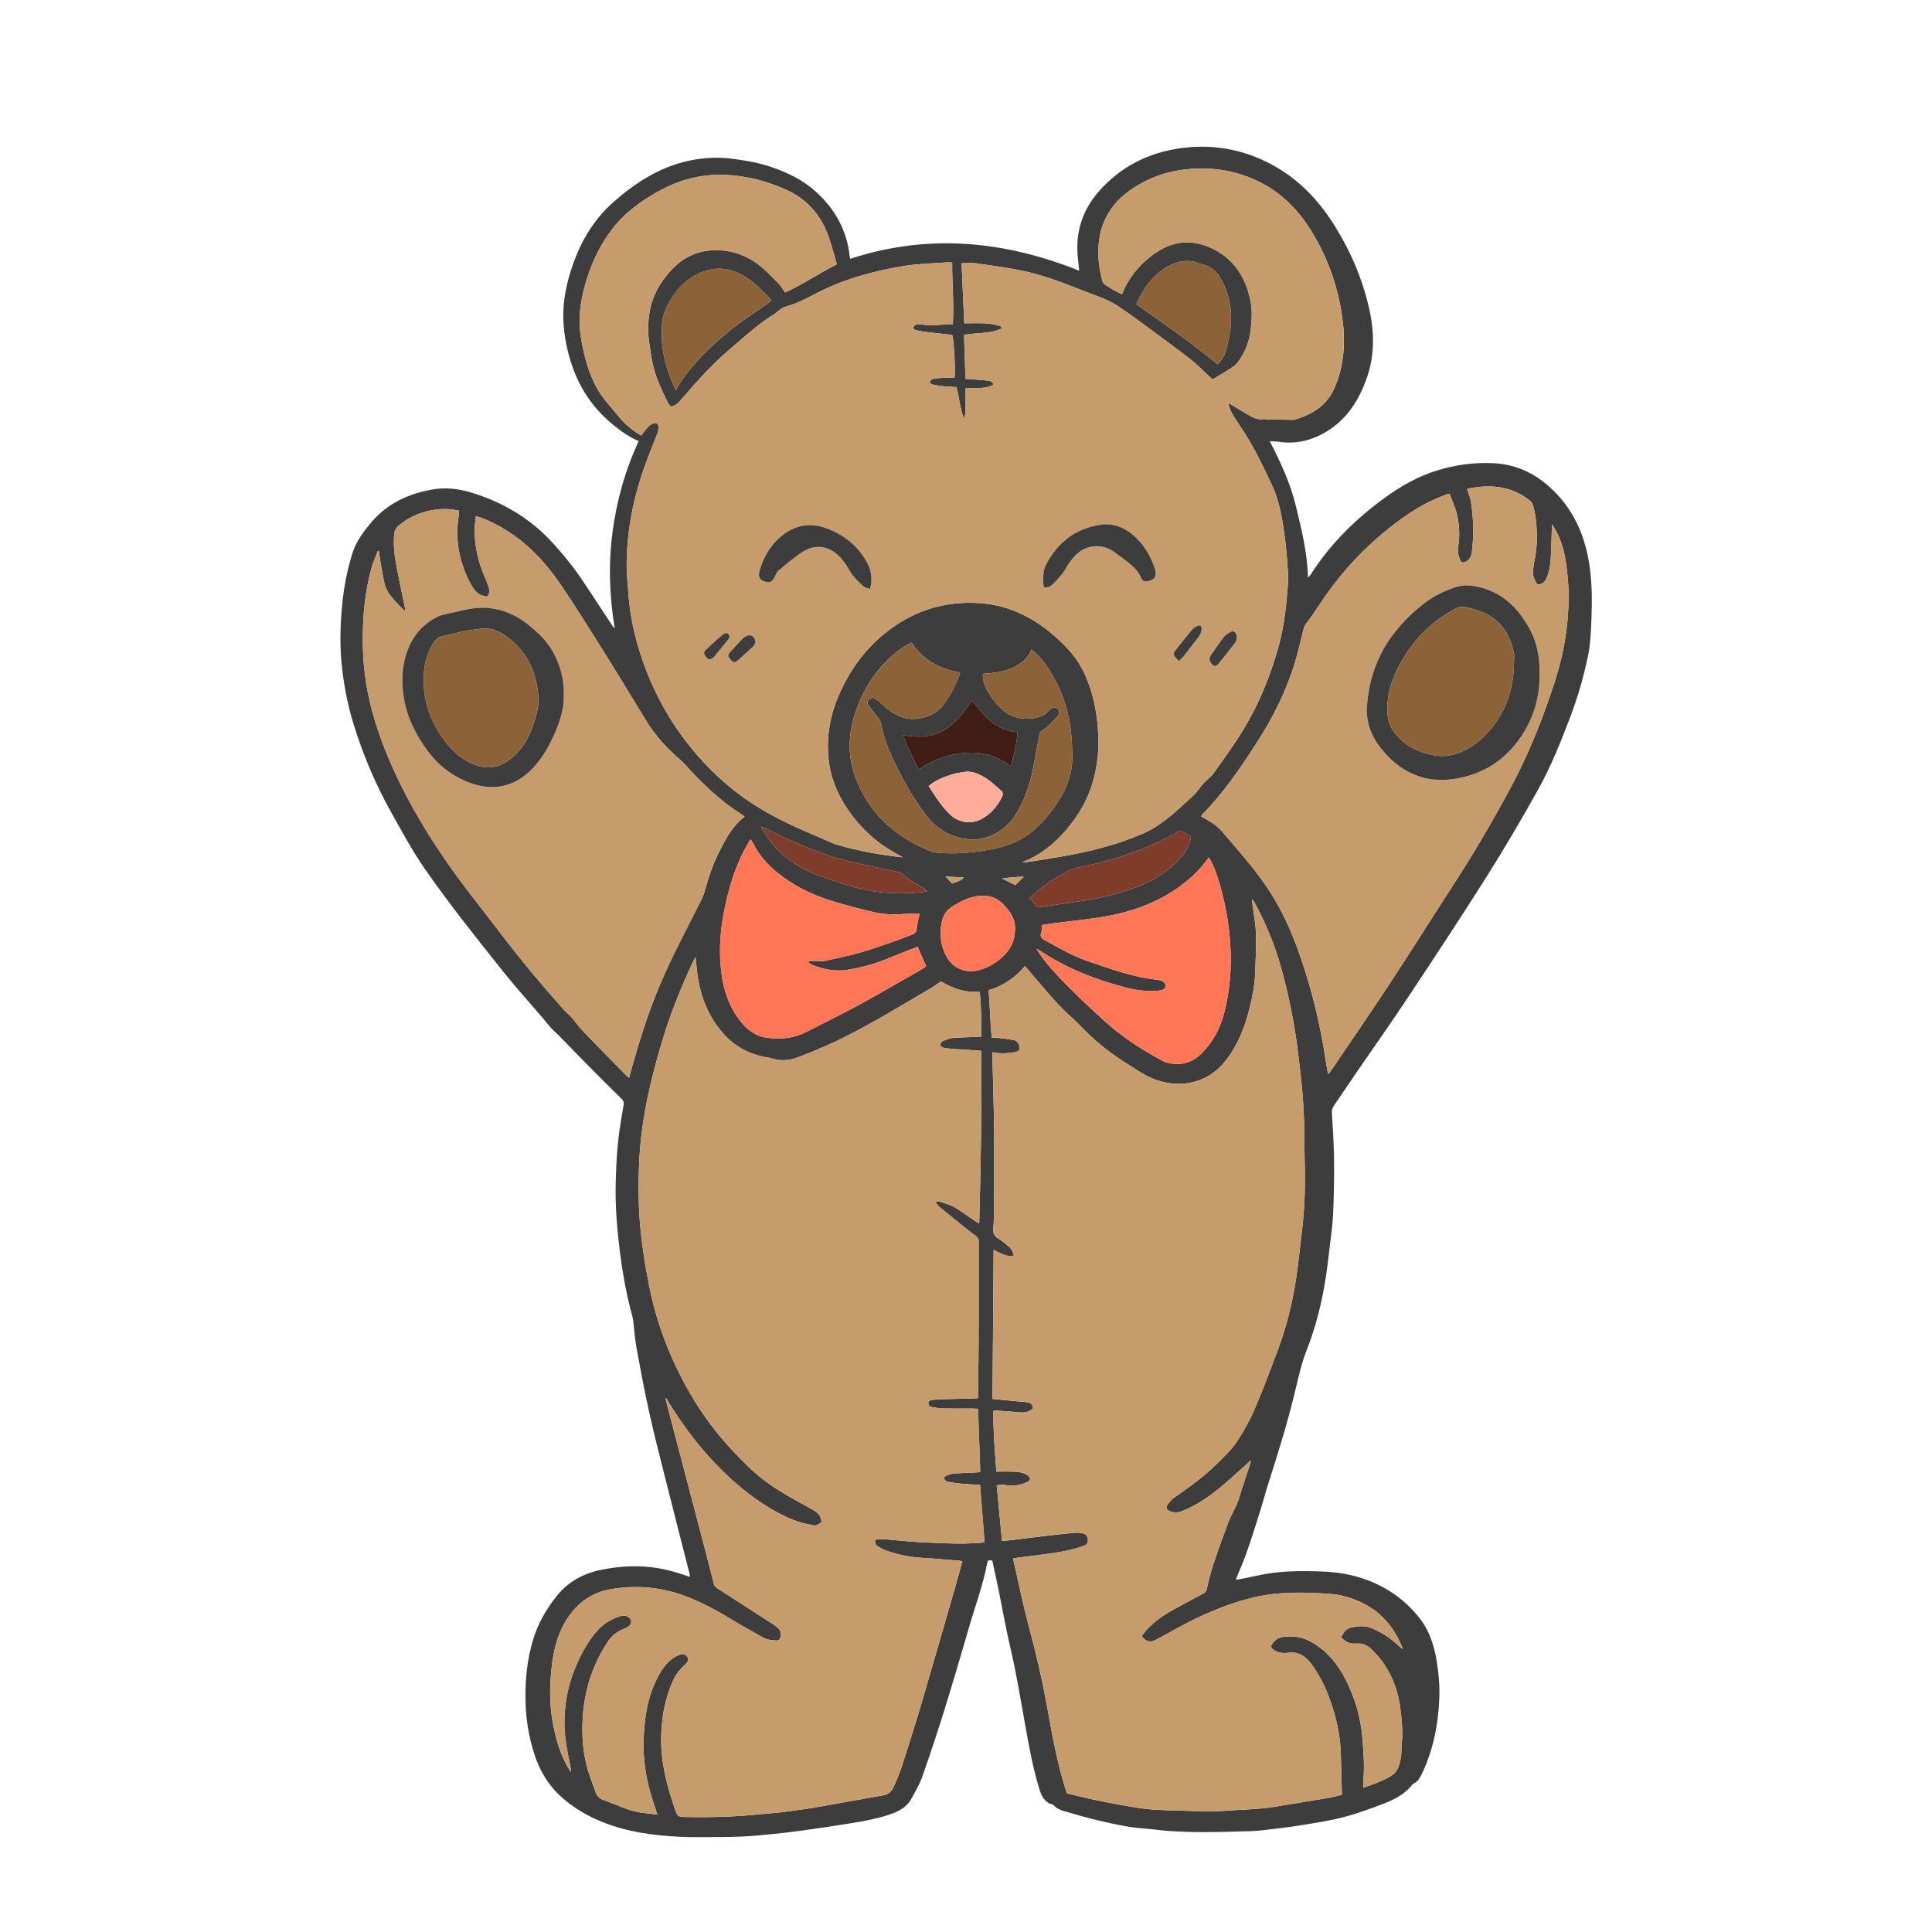 <svg width="523" height="523" viewBox="0 0 523 523" fill="none" xmlns="http://www.w3.org/2000/svg">
<path d="M186.779 426.844C186.7 426.372 186.67 426.051 186.591 425.743C184.333 416.85 182.045 407.958 179.812 399.06C178.389 393.394 176.93 387.734 175.677 382.032C174.406 376.239 173.31 370.41 172.251 364.575C171.815 362.165 171.7 359.696 171.367 357.262C171.24 356.312 170.919 355.386 170.683 354.448C169.376 349.29 168.45 344.066 167.796 338.788C167.033 332.638 166.519 326.457 166.67 320.265C166.809 314.66 167.118 309.054 168.092 303.516C168.353 302.045 168.54 300.555 168.813 299.085C168.928 298.449 168.801 297.983 168.335 297.523C165.574 294.811 162.82 292.087 160.096 289.333C157.166 286.379 154.279 283.382 151.367 280.41C150.659 279.69 149.866 279.042 149.188 278.298C148.407 277.444 147.723 276.512 146.973 275.634C143.45 271.512 139.8 267.499 136.422 263.268C129.122 254.121 121.803 244.975 115.108 235.362C111.616 230.35 108.734 224.975 105.762 219.648C101.573 212.142 98.256 204.273 95.72 196.058C94.061 190.677 93.014 185.181 92.469 179.594C91.961 174.376 92.118 169.158 92.603 163.934C93.038 159.249 93.922 154.66 95.272 150.151C96.307 146.682 98.383 143.867 100.702 141.192C104.987 136.24 110.556 133.68 116.87 132.536C120.508 131.876 124.079 132.263 127.596 133.341C136.004 135.913 143.371 140.211 149.358 146.688C152.608 150.205 155.599 153.94 158.238 157.947C160.762 161.785 163.292 165.623 165.822 169.454C165.974 169.684 166.137 169.908 166.416 170.102C164.981 161.507 164.672 152.917 165.78 144.303C166.888 135.671 169.206 127.372 172.893 119.4C170.211 118.286 168.002 116.646 165.877 114.909C161.264 111.125 157.796 106.464 155.586 100.914C153.97 96.846 152.971 92.627 152.596 88.25C152.154 83.141 152.971 78.214 154.497 73.377C156.731 66.277 160.229 59.921 165.829 54.915C172.227 49.195 179.315 44.715 187.971 43.22C191.476 42.615 194.969 42.53 198.498 43.008C202.19 43.505 205.84 44.134 209.357 45.405C213.389 46.858 217.214 48.686 220.465 51.543C225.919 56.331 229.297 62.227 230.023 69.534C230.035 69.673 230.09 69.812 230.156 70.066C251.179 63.172 271.754 65.127 292.148 73.275C292.014 71.991 291.881 70.811 291.766 69.624C291.1 62.911 292.971 56.961 297.39 51.894C303.273 45.157 310.828 41.325 319.587 40.115C327.656 39.001 335.483 40.2 342.874 43.831C350.337 47.5 356.064 53.063 360.555 59.963C365.319 67.288 368.776 75.193 370.682 83.728C372.075 89.957 372.141 96.216 369.998 102.318C368.025 107.953 365.01 112.923 359.914 116.307C355.743 119.073 351.173 120.344 346.136 119.594C345.428 119.491 344.702 119.503 343.721 119.443C346.766 125.278 349.393 131.047 350.882 137.3C352.359 143.498 353.921 149.666 354.066 156.355C354.441 155.938 354.678 155.738 354.835 155.484C360.132 147.215 367.002 140.459 374.901 134.727C379.223 131.591 383.836 128.958 388.993 127.366C393.939 125.841 398.969 125.145 404.151 125.381C411.057 125.702 416.602 128.656 421.324 133.625C426.578 139.158 429.205 145.792 430.295 153.183C430.991 157.941 430.991 162.723 430.809 167.517C430.682 170.901 430.555 174.285 429.865 177.62C428.709 183.171 427.153 188.595 425.143 193.897C422.553 200.738 419.841 207.541 416.275 213.921C411.893 221.773 407.341 229.545 402.541 237.148C395.543 248.231 388.327 259.169 381.082 270.09C376.433 277.099 371.56 283.97 366.802 290.907C364.889 293.697 363.019 296.518 361.1 299.309C360.634 299.98 360.501 300.628 360.555 301.463C360.816 305.616 361.088 309.775 361.136 313.939C361.191 318.776 361.1 323.624 360.888 328.455C360.755 331.536 360.307 334.605 359.944 337.674C359.581 340.743 359.23 343.818 358.727 346.863C357.674 353.207 356.106 359.435 353.751 365.416C352.202 369.357 351.354 373.455 350.362 377.541C348.406 385.573 345.949 393.461 343.425 401.33C342.613 403.854 341.948 406.427 341.149 408.963C339.333 414.72 337.613 420.519 335.156 426.051C334.962 426.493 334.793 426.947 334.629 427.401C334.605 427.468 334.672 427.565 334.702 427.68C336.572 427.298 338.461 426.947 340.325 426.523C346.276 425.174 352.311 425.192 358.358 425.434C362.238 425.591 366.033 426.263 369.69 427.571C375.525 429.659 380.398 433.14 384.248 437.988C386.863 441.287 388.164 445.186 388.854 449.29C389.459 452.867 389.792 456.475 389.617 460.107C389.284 467.165 387.916 473.987 384.798 480.391C384.326 481.354 383.794 482.268 382.771 482.77C382.601 482.855 382.426 482.97 382.311 483.115C380.271 485.748 377.395 487.171 374.417 488.315C370.864 489.677 367.268 490.997 363.588 491.941C359.732 492.927 355.767 493.515 351.826 494.156C348.6 494.677 345.343 495.028 342.099 495.427C340.949 495.567 339.793 495.664 338.636 495.694C334.478 495.809 330.325 495.948 326.167 495.96C323.074 495.972 319.98 495.869 316.893 495.688C314.351 495.536 311.821 495.125 309.278 494.943C305.325 494.659 301.476 493.769 297.638 492.879C294.823 492.225 292.039 491.432 289.266 490.621C287.801 490.191 286.24 489.889 285.168 488.618C285.114 488.551 284.999 488.521 284.908 488.497C282.777 487.903 281.972 486.305 281.361 484.32C279.521 478.333 278.455 472.195 277.36 466.051C276.167 459.386 275.071 452.698 273.528 446.112C271.918 439.235 270.816 432.268 269.248 425.391C269.024 424.405 268.824 423.418 268.619 422.45C267.517 422.292 267.39 422.329 267.238 423.14C266.125 429.042 264.012 434.659 262.354 440.404C260.156 448.012 257.91 455.615 255.562 463.182C253.709 469.132 251.742 475.052 249.672 480.93C248.94 483.012 247.783 484.955 246.73 486.911C245.671 488.872 243.927 490.028 241.857 490.815C237.911 492.316 233.77 492.988 229.636 493.672C225.501 494.356 221.355 494.943 217.208 495.524C214.581 495.894 211.948 496.208 209.315 496.469C206.337 496.759 203.359 497.068 200.368 497.183C196.7 497.328 193.02 497.298 189.345 497.316C187.554 497.322 185.762 497.316 183.976 497.225C176.767 496.856 169.666 495.924 162.917 493.158C158.946 491.529 155.278 489.411 152.07 486.547C148.432 483.309 146.04 479.253 144.582 474.647C143.068 469.871 142.306 464.974 142.245 459.949C142.172 454.489 142.717 449.132 144.297 443.896C145.629 439.477 147.893 435.537 150.762 431.971C153.861 428.121 158.002 425.906 162.802 424.944C166.7 424.163 170.671 423.818 174.624 424.096C178.328 424.356 181.96 425.198 185.477 426.445C185.871 426.584 186.27 426.699 186.833 426.881L186.779 426.844ZM244.418 232.087C243.243 231.427 242.057 230.798 240.907 230.096C236.331 227.305 232.584 223.625 229.557 219.23C226.603 214.938 224.702 210.193 224.248 204.963C223.734 198.958 224.811 193.219 227.275 187.717C230.005 181.609 233.776 176.258 238.897 171.973C245.229 166.67 252.469 163.553 260.846 163.22C264.611 163.068 268.268 163.389 271.869 164.442C277.269 166.028 281.912 168.946 286.046 172.675C289.042 175.374 291.712 178.353 293.455 182.081C296.058 187.65 297.141 193.552 297.341 199.636C297.456 203.219 297.069 206.791 296.215 210.271C294.859 215.822 292.123 220.683 288.37 224.969C285.271 228.504 281.688 231.409 277.275 233.183C277.099 233.249 276.954 233.389 276.797 233.498C280.247 233.074 283.661 232.505 287.069 231.918C294.696 230.598 302.184 228.764 309.321 225.689C310.513 225.174 311.669 224.551 312.771 223.861C316.572 221.494 319.75 218.346 323.043 215.362C323.994 214.503 324.69 213.359 325.513 212.354C325.725 212.093 325.967 211.851 326.209 211.621C326.936 210.919 327.783 210.308 328.376 209.503C330.35 206.815 332.262 204.085 334.139 201.325C339.75 193.086 343.673 184.073 346.251 174.46C347.432 170.054 348.037 165.55 348.418 161.016C348.594 158.946 348.764 156.852 348.642 154.787C348.437 151.222 348.134 147.651 347.626 144.116C347.002 139.769 346.233 135.417 344.357 131.398C342.698 127.85 341.015 124.303 339.121 120.877C337.535 118.002 335.634 115.302 333.866 112.53C333.225 111.525 332.741 110.466 332.529 109.073C334.321 110.145 335.943 111.107 337.553 112.088C338.975 112.953 340.398 113.765 342.172 113.444C342.438 113.395 342.741 113.559 343.025 113.559C345.44 113.595 347.856 113.625 350.271 113.65C354.853 112.348 358.782 110.102 360.955 105.647C361.814 103.88 362.474 101.973 362.922 100.054C364.302 94.152 363.927 88.22 362.759 82.342C361.372 75.363 358.842 68.825 355.107 62.736C351.639 57.082 347.244 52.488 341.294 49.431C335.138 46.265 328.624 45.175 321.766 45.775C316.003 46.277 310.761 48.148 306.009 51.447C300.943 54.963 298.031 59.8 297.426 65.92C297.093 69.303 297.547 72.675 298.395 75.98C298.473 76.289 298.612 76.676 298.855 76.84C300.392 77.887 301.96 78.892 303.74 79.661C305.434 75.284 308.219 71.9 311.839 69.146C317.22 65.048 322.928 64.467 328.897 67.645C334.478 70.611 337.347 75.563 338.546 81.579C339.048 84.104 338.866 86.676 338.582 89.237C338.201 92.596 336.984 95.599 334.938 98.25C334.423 98.916 333.636 99.382 332.922 99.866C332.002 100.484 331.028 101.023 330.077 101.598C329.502 101.949 328.933 102.3 328.255 102.723C327.656 102.167 327.105 101.64 326.542 101.125C325.12 99.818 323.782 98.401 322.256 97.227C318.431 94.279 314.526 91.422 310.634 88.559C308.025 86.646 305.416 84.721 302.729 82.917C299.811 80.962 296.439 79.969 293.207 78.692C287.686 76.507 282.142 74.358 276.294 73.196C272.329 72.409 268.316 71.852 264.315 71.289C263.05 71.113 261.742 71.259 260.314 71.259C260.55 76.64 260.786 82.015 261.034 87.518C263.153 87.518 265.077 87.439 266.996 87.548C268.231 87.615 269.454 87.942 270.671 88.202C270.87 88.244 271.01 88.583 271.252 88.874C267.983 90.472 264.46 89.987 260.973 90.653C261.107 94.648 261.234 98.541 261.361 102.542C262.511 102.627 263.467 102.693 264.424 102.778C265.435 102.863 266.452 102.905 267.444 103.069C268.013 103.159 268.715 103.232 268.891 104.116C266.548 105.538 263.897 104.812 261.343 105.169C261.343 106.61 261.385 107.911 261.331 109.213C261.282 110.496 261.579 111.809 260.955 113.329C259.823 110.46 259.69 107.59 258.909 104.8C257.693 104.721 256.536 104.673 255.386 104.558C254.381 104.455 253.377 104.309 252.396 104.085C252.105 104.019 251.688 103.595 251.706 103.371C251.73 103.093 252.111 102.693 252.414 102.621C253.153 102.433 253.933 102.342 254.702 102.312C255.937 102.263 257.178 102.3 258.395 102.3C258.673 99.897 258.225 91.791 257.759 90.653C255.241 90.375 252.699 90.115 250.168 89.806C249.406 89.715 248.661 89.509 247.91 89.34C247.511 89.249 247.063 89.061 247.239 88.595C247.366 88.262 247.765 87.893 248.11 87.814C248.607 87.693 249.182 87.742 249.69 87.851C252.438 88.444 255.144 87.669 257.941 87.748C258.292 82.106 257.711 76.628 257.765 71.101C257.354 71.053 257.117 70.992 256.887 71.004C254.236 71.168 251.585 71.301 248.94 71.519C244.944 71.84 241.028 72.584 237.13 73.535C231.282 74.957 225.635 76.894 220.326 79.739C217.802 81.095 215.253 82.324 212.481 83.087C211.9 83.244 211.385 83.674 210.871 84.031C210.435 84.334 210.078 84.757 209.63 85.03C205.138 87.76 201.319 91.343 197.354 94.739C192.784 98.644 188.758 103.093 184.86 107.657C184.575 107.99 184.255 108.286 183.988 108.625C183.401 109.388 182.626 109.842 181.579 110.078C181.301 109.697 180.913 109.315 180.695 108.849C179.684 106.658 178.583 104.497 177.766 102.227C176.603 98.995 176.101 95.605 175.677 92.191C175.35 89.564 175.429 86.973 175.859 84.4C176.567 80.121 178.643 76.495 181.519 73.317C184.46 70.06 188.129 68.069 192.523 67.772C197.166 67.457 201.482 68.765 205.199 71.531C207.275 73.075 209.043 75.042 210.889 76.888C211.524 77.524 211.954 78.365 212.529 79.182C217.354 76.979 221.694 73.983 226.549 71.531C225.689 68.71 225.011 65.823 223.934 63.093C221.779 57.651 218.026 53.632 212.59 51.265C209.164 49.77 205.659 48.601 201.966 47.96C196.857 47.064 191.791 47.022 186.73 48.341C182.989 49.316 179.557 50.938 176.276 52.929C172.106 55.454 168.341 58.45 165.423 62.415C163.002 65.714 161.077 69.285 159.684 73.129C157.917 78.014 156.688 83.026 156.942 88.274C157.033 90.145 157.342 92.021 157.717 93.856C158.704 98.619 160.145 103.244 162.99 107.263C164.382 109.225 166.077 110.968 167.584 112.851C169.237 114.921 171.258 116.537 173.595 117.929C173.922 117.469 174.23 116.979 174.594 116.537C175.235 115.756 175.865 114.939 176.906 114.636C177.675 114.412 178.195 114.685 178.238 115.466C178.268 116.071 178.177 116.725 177.965 117.294C176.966 119.963 175.853 122.596 174.872 125.272C171.537 134.327 169.612 143.668 169.642 153.347C169.648 155.81 169.951 158.268 170.126 160.726C170.411 164.787 171.077 168.789 172.112 172.717C175.229 184.557 180.713 195.169 188.752 204.43C193.77 210.211 199.509 215.132 206.095 219.049C211.095 222.027 216.385 224.388 221.742 226.633C223.431 227.342 225.072 228.231 226.821 228.74C232.559 230.417 238.437 231.446 244.436 232.093L244.418 232.087ZM180.314 378.479C180.259 378.503 180.199 378.527 180.144 378.545C180.266 379.036 180.374 379.532 180.502 380.022C183.873 392.873 187.257 405.718 190.623 418.569C191.531 422.026 192.372 425.5 193.298 428.957C193.395 429.314 193.758 429.677 194.091 429.889C199.115 433.152 204.158 436.39 209.194 439.641C209.642 439.931 210.047 440.27 210.471 440.591C211.373 441.269 211.482 442.171 211.24 443.194C211.095 443.805 210.75 444.132 210.12 444.096C208.915 444.023 207.723 443.933 206.627 443.303C204.067 441.838 201.44 440.494 198.934 438.945C194.775 436.372 190.556 434.017 185.962 432.238C179.37 429.683 172.681 429.054 165.774 430.125C160.278 430.979 156.18 433.902 153.262 438.63C150.344 443.351 149.497 448.642 149.085 453.993C148.746 458.418 148.922 462.879 149.818 467.268C150.611 471.124 151.67 474.877 153.662 478.309C153.94 478.787 154.255 479.235 154.551 479.701C154.521 478.412 154.243 477.244 153.988 476.069C153.189 472.371 152.663 468.636 152.814 464.847C153.014 459.768 154.14 454.889 156.24 450.252C157.687 447.062 159.37 444.029 161.712 441.396C163.335 439.574 165.35 438.376 167.62 437.589C168.353 437.335 169.115 437.22 169.878 437.607C171.059 438.206 171.222 439.502 170.163 440.282C169.818 440.537 169.412 440.73 169.013 440.882C167.197 441.578 165.683 442.716 164.618 444.314C163.553 445.918 162.572 447.601 161.737 449.332C159.6 453.769 158.341 458.454 157.881 463.376C157.451 467.982 157.566 472.534 158.595 477.068C159.206 479.774 160.235 482.316 161.143 484.919C161.555 486.112 162.227 486.874 163.298 487.243C167.027 488.527 170.544 490.482 174.569 490.815C175.659 490.906 176.749 491.081 177.941 491.233C177.487 489.816 177.075 488.533 176.658 487.25C174.921 481.911 174.043 476.445 174.224 470.827C174.261 469.616 174.364 468.412 174.467 467.207C174.842 462.782 175.798 458.485 177.808 454.514C179.146 451.88 180.726 449.356 183.637 448.085C184.69 447.625 185.447 447.686 185.962 448.406C186.537 449.205 186.379 449.732 185.417 450.621C184.091 451.838 182.983 453.212 182.227 454.883C180.665 458.351 179.703 461.977 179.285 465.742C178.867 469.508 178.861 473.261 179.418 477.026C180.048 481.299 181.234 485.422 182.62 489.495C183.419 491.832 183.401 491.826 185.95 491.874C192.572 491.995 199.182 491.808 205.78 491.124C207.886 490.906 210.011 490.797 212.112 490.524C215.453 490.089 218.788 489.616 222.112 489.041C227.753 488.067 233.377 486.977 239.018 486.009C240.477 485.76 241.379 484.992 241.918 483.708C242.668 481.929 243.498 480.167 244.085 478.333C245.913 472.673 247.711 467.008 249.394 461.299C252.565 450.543 255.653 439.756 258.764 428.981C259.369 426.893 259.932 424.798 260.501 422.734C260.301 422.625 260.223 422.546 260.138 422.54C256.676 422.262 253.219 421.917 249.751 421.729C246.494 421.554 243.346 420.906 240.271 419.895C239.279 419.568 238.322 419.042 237.438 418.479C237.112 418.267 236.839 417.674 236.863 417.274C236.9 416.681 237.505 416.663 238.007 416.663C238.492 416.663 238.976 416.632 239.46 416.675C242.444 416.923 245.417 417.256 248.401 417.431C252.015 417.649 255.64 417.801 259.26 417.861C261.433 417.898 263.613 417.722 265.786 417.631C266.01 417.619 266.228 417.516 266.518 417.438C266.113 412.244 265.707 407.105 265.308 401.978C263.431 401.857 261.7 401.778 259.975 401.62C258.824 401.517 257.68 401.342 256.554 401.106C256.197 401.033 255.725 400.706 255.616 400.392C255.41 399.811 255.986 399.532 256.415 399.369C257.039 399.133 257.705 398.927 258.364 398.878C260.241 398.745 262.13 398.697 264.012 398.612C264.43 398.594 264.841 398.539 265.362 398.491C265.162 392.71 264.962 387.074 264.769 381.372C264.163 381.348 263.685 381.312 263.213 381.306C260.598 381.294 257.989 381.324 255.374 381.275C254.369 381.257 253.358 381.094 252.366 380.924C251.76 380.821 251.246 380.464 251.3 379.756C251.349 379.157 251.881 379.054 252.372 378.981C252.85 378.909 253.328 378.806 253.806 378.794C256.9 378.715 259.999 378.66 263.092 378.588C263.607 378.576 264.121 378.527 264.745 378.491C264.745 377.874 264.745 377.395 264.745 376.923C264.805 372.323 264.908 367.722 264.92 363.128C264.95 354.127 264.92 345.119 264.944 336.118C264.944 335.404 264.666 334.956 264.115 334.55C262.947 333.691 261.803 332.795 260.671 331.887C258.558 330.192 256.452 328.491 254.363 326.766C253.982 326.451 253.697 326.034 253.159 325.428C253.818 325.356 254.157 325.216 254.424 325.307C255.792 325.773 257.232 326.13 258.461 326.851C260.423 327.989 262.232 329.381 264.109 330.658C264.369 330.834 264.66 330.961 265.071 331.185C265.501 315.555 265.774 300.095 265.634 284.46C263.062 284.29 260.665 284.139 258.262 283.964C257.396 283.903 256.524 283.83 255.671 283.691C255.271 283.625 254.902 283.395 254.587 283.261C254.509 282.414 254.841 281.966 255.435 281.742C256.203 281.451 256.978 281.07 257.771 281.004C259.835 280.828 261.912 280.798 263.988 280.707C264.502 280.683 265.011 280.658 265.634 280.628C265.634 278.497 265.761 276.512 265.598 274.545C265.435 272.559 265.538 270.537 265.156 268.491C261.197 268.788 257.838 267.529 254.72 265.677C253.703 266.355 252.771 267.039 251.785 267.632C248.8 269.418 245.792 271.173 242.789 272.928C236.567 276.554 230.314 280.138 223.716 283.056C221.064 284.224 218.389 285.344 215.665 286.342C213.389 287.178 211.034 287.202 208.698 286.47C208.377 286.367 208.044 286.312 207.711 286.258C203.328 285.537 199.527 283.673 196.434 280.459C192.227 276.088 189.957 270.774 188.958 264.872C188.649 263.044 188.522 261.185 188.274 259.042C187.935 259.702 187.717 260.108 187.517 260.525C184.448 267.105 181.706 273.818 179.582 280.773C176.276 291.572 173.661 302.493 173.068 313.824C172.729 320.313 172.778 326.79 173.431 333.255C173.928 338.164 174.727 343.019 175.677 347.862C177.729 358.315 181.537 368.091 186.851 377.292C190.06 382.843 193.879 387.946 198.262 392.631C201.803 396.421 205.489 400.065 209.884 402.855C213.147 404.926 216.543 406.784 219.932 408.642C221.349 409.417 222.311 410.373 222.39 412.08C221.633 412.492 220.986 413.14 220.011 412.904C218.934 412.643 217.838 412.45 216.779 412.135C213.934 411.293 211.3 409.968 208.752 408.473C202.911 405.034 197.862 400.658 193.213 395.743C189.103 391.403 185.544 386.663 182.293 381.669C181.609 380.622 180.968 379.55 180.302 378.491L180.314 378.479ZM267.62 268.019C268.007 272.372 268.001 276.609 268.491 280.955C269.194 280.955 269.72 280.907 270.235 280.967C271.621 281.125 273.007 281.3 274.387 281.536C275.096 281.657 275.568 282.166 275.852 282.826C276.264 283.782 276.04 284.502 275.023 284.744C273.867 285.023 272.65 285.126 271.452 285.156C270.562 285.18 269.66 284.98 268.649 284.865C268.649 285.416 268.637 285.846 268.649 286.27C268.734 289.508 268.837 292.747 268.909 295.985C268.994 299.853 269.109 303.727 269.121 307.601C269.139 314.236 269.103 320.87 269.06 327.498C269.048 329.242 269.03 330.985 268.885 332.722C268.788 333.891 269.224 334.617 270.174 335.222C271.106 335.822 271.99 336.512 272.838 337.232C273.649 337.922 274.321 338.733 274.424 340.004C273.395 340.21 272.462 339.908 271.585 339.605C270.701 339.302 269.89 338.794 268.976 338.334C268.873 351.863 268.776 365.246 268.673 378.697C271.718 378.987 274.587 379.29 277.462 379.526C278.958 379.647 279.405 379.938 279.648 381.263C278.734 382.026 277.711 382.462 276.482 382.359C274.514 382.196 272.541 382.044 270.568 381.905C270.053 381.869 269.539 381.905 268.897 381.905C268.855 387.462 269.303 392.867 269.714 398.382C271.415 398.382 272.91 398.327 274.406 398.4C275.701 398.461 277.027 398.557 278.146 399.35C279.121 400.04 279.067 400.785 277.983 401.251C276.179 402.026 274.303 402.407 272.335 402.05C271.536 401.905 270.737 401.778 269.811 402.147C270.289 407.111 270.761 412.05 271.252 417.159C272.123 417.08 272.874 417.026 273.619 416.935C276.96 416.53 280.301 416.094 283.643 415.706C286.137 415.416 288.631 415.149 291.125 414.925C291.784 414.865 292.48 414.956 293.134 415.089C294.054 415.277 294.381 415.815 294.49 416.875C294.575 417.692 294.181 418.158 293.479 418.424C292.934 418.63 292.39 418.824 291.833 418.987C287.656 420.234 283.334 420.652 279.036 421.233C277.475 421.445 275.913 421.632 274.272 421.838C274.327 422.195 274.351 422.425 274.406 422.655C275.743 428.491 276.918 434.375 278.473 440.155C280.435 447.437 282.148 454.762 283.485 462.183C284.89 469.974 286.258 477.776 288.806 485.476C291.548 486.112 294.436 486.862 297.359 487.443C301.324 488.236 305.301 489.017 309.302 489.568C312.117 489.955 314.986 490.016 317.838 490.095C322.571 490.222 327.299 490.549 332.051 490.167C336.379 489.822 340.731 489.828 345.029 489.108C349.871 488.297 354.72 487.534 359.556 486.711C360.773 486.505 361.966 486.16 363.255 485.857C363.158 482.153 363.067 478.575 362.97 475.004C362.849 470.773 362.105 466.644 360.846 462.607C359.466 458.194 357.674 453.975 354.847 450.27C353.364 448.327 351.481 447.092 348.885 447.395C348.455 447.443 348.013 447.51 347.583 447.486C346.149 447.407 344.829 447.068 343.981 445.742C344.678 444.374 345.573 443.406 347.123 443.158C349.998 442.686 352.674 443.128 355.21 444.611C359.187 446.935 362.008 450.301 364.096 454.326C366.723 459.399 368.346 464.774 368.8 470.494C369.096 474.253 369.423 478.012 369.066 481.783C369.006 482.437 369.06 483.103 369.06 483.944C371.742 483.018 374.211 482.135 376.53 480.779C378.352 479.713 378.757 477.964 379.145 476.221C379.435 474.919 379.326 473.539 379.453 472.195C379.78 468.654 379.478 465.149 378.945 461.644C378.049 455.706 375.579 450.591 371.203 446.42C370.01 445.282 368.721 444.786 367.02 444.925C365.477 445.052 364.024 444.489 363.031 443.109C363.431 442.516 363.727 441.947 364.151 441.505C364.502 441.136 364.974 440.767 365.452 440.652C367.492 440.155 369.581 439.944 371.56 440.845C373.001 441.505 374.435 442.238 375.731 443.134C377.099 444.084 378.303 445.27 379.581 446.354C379.641 446.257 379.696 446.209 379.683 446.184C376.693 438.527 371.136 433.769 363.188 431.941C360.719 431.372 358.104 431.354 355.549 431.239C349.787 430.967 344.048 431.203 338.431 432.655C331.609 434.417 325.186 437.207 319.012 440.573C316.899 441.729 314.811 442.94 312.656 444.017C311.264 444.713 310.156 444.326 309.078 442.958C309.478 442.407 309.841 441.778 310.325 441.263C312.232 439.247 314.417 437.565 316.827 436.203C319.732 434.562 322.68 433.006 325.628 431.439C326.173 431.148 326.542 430.839 326.675 430.18C327.583 425.658 329.151 421.336 330.701 417.008C331.221 415.561 331.778 414.126 332.287 412.674C333.17 410.162 334.714 407.958 335.471 405.379C336.354 402.365 337.414 399.399 338.388 396.415C338.497 396.088 338.534 395.737 338.624 395.313C336.143 397.534 333.806 399.695 331.397 401.766C328.382 404.356 325.198 406.711 321.554 408.376C320.114 409.036 318.776 409.786 317.032 409.217C315.858 408.836 315.374 408.249 316.112 407.244C316.591 406.59 317.135 405.93 317.789 405.476C321.869 402.613 325.949 399.744 329.478 396.197C331.282 394.381 333.219 392.619 334.641 390.525C336.53 387.734 338.207 384.738 339.55 381.651C341.839 376.372 343.836 370.973 345.864 365.585C348.188 359.411 349.774 353.031 350.797 346.518C351.427 342.504 351.802 338.455 352.311 334.429C352.922 329.526 353.249 324.605 353.249 319.666C353.249 315.307 353.067 310.955 353.061 306.597C353.055 299.424 352.293 292.305 351.415 285.211C350.44 277.311 348.921 269.502 346.76 261.827C345.119 255.992 342.843 250.404 340.004 245.047C339.726 244.527 339.405 244.03 339.103 243.528C338.927 243.776 338.933 243.915 338.945 244.048C339.308 246.918 339.877 249.775 339.98 252.656C340.113 256.27 339.896 259.902 339.768 263.522C339.659 266.718 339.036 269.841 338.261 272.935C336.966 278.134 335.053 283.05 331.651 287.305C326.288 294 318.001 294.738 311.336 291.675C309.2 290.695 307.238 289.309 305.235 288.049C301.258 285.556 297.505 282.753 294.169 279.424C292.801 278.062 291.476 276.639 290.029 275.362C286.966 272.668 284.345 269.563 281.688 266.488C280.307 264.89 278.951 263.268 277.487 261.536C274.793 264.569 271.694 266.887 267.608 268.044L267.62 268.019ZM170.308 291.754C170.471 291.149 170.58 290.725 170.695 290.307C172.887 282.378 175.308 274.533 178.498 266.936C181.851 258.933 185.968 251.312 189.86 243.576C190.247 242.808 190.556 241.984 190.786 241.155C191.803 237.511 192.983 233.934 194.702 230.556C196.476 227.063 198.274 223.576 201.567 221.089C201.385 220.931 201.264 220.792 201.113 220.701C195.193 217.003 190.199 212.233 185.55 207.081C185.096 206.579 184.624 206.089 184.109 205.647C180.483 202.547 177.324 199.049 174.83 194.969C171.125 188.903 167.457 182.82 163.686 176.797C159.89 170.732 156.101 164.66 152.106 158.728C149.243 154.479 145.98 150.514 142.021 147.178C138.51 144.224 134.66 141.864 130.387 140.193C129.921 140.011 129.424 139.902 128.813 139.721C128.686 141.04 128.504 142.136 128.492 143.238C128.456 147.699 129.394 151.967 131.174 156.053C131.616 157.069 132.009 158.117 132.372 159.164C132.687 160.06 132.451 160.853 131.815 161.513C129.788 161.083 129.212 160.75 128.183 159.291C127.711 158.619 127.281 157.911 126.924 157.172C124.164 151.482 123.129 145.526 124.237 139.249C124.291 138.94 124.243 138.613 124.243 138.256C121.779 137.657 119.394 137.675 116.997 138.099C113.644 138.686 110.635 140.03 108.014 142.215C107.282 142.826 106.815 143.504 106.725 144.521C106.495 147.1 106.694 149.654 107.142 152.172C107.881 156.301 108.783 160.399 109.612 164.509C109.679 164.842 109.703 165.181 109.751 165.52C108.256 164.212 107.003 162.82 105.805 161.373C104.83 160.199 104.237 158.819 103.94 157.324C103.644 155.81 103.347 154.291 103.093 152.766C102.893 151.591 102.748 150.411 102.578 149.231C102.469 149.212 102.366 149.2 102.257 149.182C101.676 150.738 100.962 152.263 100.532 153.861C99.358 158.256 98.662 162.723 98.389 167.287C98.038 173.153 98.171 178.988 99.091 184.787C100.199 191.748 102.33 198.425 105.036 204.908C109.098 214.636 114.364 223.746 120.296 232.408C125.072 239.387 130.411 245.979 135.544 252.717C140.883 259.726 146.525 266.488 152.378 273.068C153.08 273.861 153.928 274.521 154.63 275.313C155.78 276.621 156.779 278.056 157.984 279.309C161.87 283.358 165.822 287.341 169.751 291.349C169.878 291.476 170.042 291.566 170.314 291.76L170.308 291.754ZM420.119 141.936C420.022 145.054 419.986 148.032 419.804 150.998C419.689 152.917 419.417 154.836 418.6 156.634C418.255 157.39 417.728 157.893 416.947 158.141C416.475 158.292 416.088 158.232 415.852 157.741C415.343 156.694 414.792 155.665 414.992 154.436C415.131 153.577 415.186 152.705 415.373 151.858C416.215 148.032 416.172 144.176 415.724 140.32C415.579 139.085 415.277 137.863 414.95 136.658C414.835 136.234 414.502 135.792 414.151 135.514C412.668 134.333 411.045 133.389 409.248 132.741C405.246 131.307 401.209 131.464 397.129 132.336C397.492 133.486 397.982 134.564 398.164 135.695C398.921 140.29 399.005 144.921 398.436 149.545C398.297 150.689 397.752 151.646 396.602 152.142C395.991 152.408 395.567 152.257 395.301 151.67C394.774 150.508 394.508 149.303 394.732 148.008C395.222 145.114 395.059 142.209 394.441 139.382C394.012 137.433 393.11 135.593 392.389 133.625C391.905 133.758 391.578 133.807 391.282 133.934C389.556 134.685 387.789 135.356 386.124 136.234C381.56 138.625 377.474 141.694 373.545 145.03C367.032 150.562 361.554 156.961 356.899 164.103C355.925 165.605 354.914 167.088 353.818 168.498C353.328 169.128 353.013 169.763 352.825 170.526C352.093 173.474 351.421 176.44 350.543 179.339C348.17 187.172 344.52 194.4 340.077 201.258C335.676 208.044 331.173 214.739 325.428 220.501C325.313 220.616 325.277 220.822 325.18 221.04C327.262 222.124 329.236 223.268 330.755 225.005C332.722 227.257 334.641 229.557 336.578 231.839C339.551 235.344 342.329 239 344.726 242.929C347.916 248.165 350.259 253.8 352.22 259.569C355.289 268.582 357.51 277.82 358.903 287.25C359.066 288.364 359.278 289.472 359.508 290.792C359.811 290.459 359.956 290.332 360.059 290.18C365.38 282.323 370.779 274.527 375.985 266.597C382.02 257.414 387.867 248.11 393.836 238.891C399.338 230.392 404.429 221.651 409.199 212.729C414.048 203.661 417.795 194.103 420.948 184.327C423.479 176.494 424.756 168.45 424.611 160.205C424.574 158.086 424.362 155.962 424.126 153.855C423.763 150.683 423.091 147.578 421.711 144.66C421.263 143.722 420.773 142.814 420.125 141.93L420.119 141.936ZM218.861 260.58C218.897 260.447 218.928 260.314 218.964 260.18C219.527 260.156 220.084 260.126 220.647 260.12C221.567 260.108 222.517 260.271 223.395 260.084C226.549 259.418 229.714 258.752 232.814 257.868C236.107 256.93 239.339 255.755 242.578 254.648C244.036 254.145 245.459 253.528 246.912 253.007C247.808 252.686 248.147 252.148 248.189 251.173C248.231 250.174 248.564 249.188 248.77 248.195C248.831 247.898 248.885 247.596 248.921 247.396C247.42 247.396 246.016 247.299 244.63 247.414C241.906 247.638 239.194 247.523 236.555 246.924C232.747 246.058 228.964 245.041 225.223 243.903C219.866 242.269 214.902 239.841 210.508 236.276C207.796 234.073 205.52 231.567 203.952 228.437C203.764 228.068 203.528 227.729 203.183 227.154C202.523 228.304 201.948 229.236 201.44 230.211C199.012 234.878 197.499 239.866 196.367 244.975C195.023 251.01 194.491 257.111 195.271 263.268C195.883 268.086 197.414 272.608 200.465 276.464C202.202 278.667 204.351 280.386 207.245 280.852C209.055 281.149 210.859 281.179 212.717 281.01C215.005 280.804 217.003 280.005 218.982 278.988C223.498 276.669 228.068 274.454 232.523 272.027C238.213 268.921 243.806 265.652 249.436 262.438C249.926 262.16 250.368 261.809 250.707 261.579C249.896 259.714 249.151 258.007 248.407 256.288C245.78 257.323 243.201 258.286 240.665 259.345C236.99 260.883 233.201 261.96 229.267 262.553C226.022 263.037 222.929 262.42 219.926 261.228C219.545 261.076 219.218 260.798 218.861 260.574V260.58ZM327.262 232.099C326.621 232.923 326.1 233.661 325.513 234.345C321.863 238.613 317.347 241.73 312.305 244.091C307.547 246.318 302.493 247.614 297.323 248.395C293.316 249.006 289.278 249.418 285.259 249.932C284.218 250.065 283.177 250.247 282.051 250.423C281.99 251.179 282.081 251.893 281.857 252.493C281.445 253.613 282.033 254.079 282.862 254.527C286.554 256.53 290.162 258.685 294.169 260.071C300.416 262.226 306.615 264.533 313.261 265.217C313.867 265.277 314.514 265.495 315.017 265.834C315.338 266.052 315.586 266.627 315.568 267.027C315.555 267.341 315.138 267.771 314.799 267.91C314.278 268.122 313.679 268.177 313.104 268.219C310.235 268.431 307.42 268.025 304.654 267.299C296.518 265.168 288.758 262.148 281.712 257.469C281.349 257.226 280.949 257.033 280.562 256.821C282.359 259.757 284.545 262.257 286.833 264.666C290.701 268.734 294.787 272.577 298.945 276.349C303.715 280.677 309.048 284.121 314.684 287.16C315.81 287.765 317.045 287.977 318.31 288.031C321.106 288.152 323.394 287.033 325.319 285.108C328.34 282.093 330.277 278.455 331.348 274.351C332.965 268.171 333.455 261.887 333.037 255.519C332.632 249.309 331.451 243.256 329.557 237.341C328.988 235.562 328.279 233.831 327.244 232.099H327.262ZM246.748 173.934C244.381 174.975 241.458 177.433 239.605 179.339C235.834 183.226 233.243 187.844 231.536 192.953C229.521 198.964 229.412 204.987 231.76 210.949C235.181 219.642 241.361 225.671 249.793 229.49C250.931 230.005 252.105 230.659 253.31 230.786C255.604 231.022 257.941 231.052 260.247 230.931C262.602 230.81 264.956 230.477 267.287 230.108C271.936 229.369 276.276 227.868 279.89 224.702C282.904 222.063 285.344 218.988 287.347 215.507C289.309 212.106 290.356 208.498 290.277 204.593C290.223 202.033 290.132 199.46 289.775 196.93C288.964 191.155 286.99 185.78 283.752 180.901C282.499 179.012 281.052 177.275 279.182 175.786C278.709 177.336 277.735 178.413 276.573 179.309C274.569 180.841 272.269 181.694 269.781 182.027C268.546 182.196 267.299 182.287 266.064 182.414C265.985 183.758 266.452 185.556 267.287 186.997C268.582 189.242 270.223 191.222 272.251 192.814C273.062 193.449 274.085 193.928 275.09 194.194C276.875 194.672 278.728 194.66 280.55 194.279C281.809 194.018 282.941 193.528 283.776 192.487C283.982 192.227 284.242 191.991 284.527 191.827C285.259 191.403 286.088 191.518 286.506 192.051C286.845 192.481 286.827 193.425 286.312 193.928C284.974 195.241 283.885 196.827 282.148 197.717C281.821 197.886 281.494 198.316 281.421 198.673C280.87 201.415 280.368 204.164 279.878 206.918C279.29 210.211 278.419 213.413 277.075 216.482C275.743 219.521 274.127 222.378 271.415 224.424C268.812 226.391 265.84 227.438 262.608 227.214C257.62 226.863 253.607 224.551 250.574 220.538C247.027 215.846 244.176 210.744 241.712 205.417C240.35 202.469 239.157 199.454 238.595 196.24C238.449 195.393 238.098 194.727 237.553 194.085C236.706 193.098 235.907 192.063 235.138 191.01C234.823 190.58 234.624 190.048 235.102 189.557C235.562 189.091 236.095 188.673 236.76 189.073C237.408 189.46 238.038 189.92 238.582 190.441C241.409 193.141 244.496 195.132 248.661 194.509C251.452 194.091 253.812 192.989 255.525 190.635C257.19 188.347 258.485 185.877 259.551 183.268C259.69 182.929 259.757 182.56 259.902 182.063C254.4 181.095 249.848 178.698 246.742 173.922L246.748 173.934ZM182.923 105.623C183.698 104.364 184.273 103.299 184.975 102.33C188.94 96.888 193.843 92.366 199.127 88.262C201.682 86.283 204.424 84.546 207.075 82.693C207.656 82.288 208.201 81.834 208.867 81.325C206.155 78.389 203.486 75.665 199.975 73.971C196.876 72.475 193.692 72.342 190.429 73.504C186.077 75.048 183.183 78.184 180.992 82.076C180.042 83.765 179.418 85.587 179.243 87.548C178.758 93.008 179.751 98.214 181.888 103.232C182.203 103.976 182.529 104.715 182.929 105.635L182.923 105.623ZM329.587 98.644C330.749 97.524 331.572 96.156 331.966 94.612C332.462 92.651 332.91 90.659 333.122 88.65C333.63 83.958 332.759 79.503 330.434 75.369C329.478 73.668 328.092 72.427 326.245 71.749C325.755 71.567 325.198 71.543 324.72 71.337C322.141 70.212 319.593 70.538 317.147 71.64C312.414 73.771 309.72 77.772 307.614 82.342C315.065 87.651 322.589 92.718 329.593 98.65L329.587 98.644ZM319.52 224.829C312.65 228.837 305.362 231.5 297.826 233.51C295.683 234.079 293.485 234.448 291.318 234.938C290.713 235.078 290.089 235.247 289.551 235.538C288.146 236.288 286.784 237.111 285.404 237.904C285.029 238.122 284.623 238.304 284.284 238.564C283.056 239.496 281.839 240.447 280.634 241.415C279.974 241.942 279.357 242.511 278.679 243.098C279.254 243.77 279.769 244.236 280.102 244.805C280.556 245.574 281.137 245.659 281.936 245.532C285.029 245.035 288.128 244.557 291.234 244.133C296.694 243.389 302.057 242.226 307.238 240.326C311.942 238.601 316.1 236.022 319.484 232.287C320.997 230.622 322.135 228.746 322.408 226.409C321.409 225.865 320.483 225.362 319.52 224.835V224.829ZM274.781 251.633C274.872 249.811 274.291 248.189 273.255 246.742C272.753 246.04 272.129 245.423 271.548 244.787C269.811 242.886 267.584 242.299 265.114 242.517C262.402 242.753 260.053 243.988 257.789 245.404C256.276 246.355 255.344 247.735 254.975 249.454C254.248 252.826 254.611 256.076 256.318 259.115C257.941 262.002 261.185 263.413 264.46 262.741C267.396 262.136 269.811 260.616 271.906 258.528C273.818 256.621 274.72 254.303 274.775 251.633H274.781ZM263.189 189.545C262.093 191.034 261.185 192.396 260.144 193.655C257.269 197.13 253.685 199.327 249.067 199.418C247.553 199.448 246.04 199.182 244.436 199.049C245.574 202.227 247.093 205.217 248.691 208.183C248.927 208.116 249.085 208.11 249.194 208.032C252.747 205.61 256.688 204.254 260.949 203.843C265.126 203.437 269.018 204.297 272.529 206.67C272.874 206.906 273.225 207.142 273.588 207.396C274.297 205.671 275.519 199.721 275.447 198.244C269.763 197.778 266.373 193.891 263.189 189.545ZM250.961 241.21C250.519 240.852 250.326 240.641 250.084 240.507C247.971 239.327 245.919 238.068 244.097 236.452C243.77 236.161 243.237 236.046 242.783 235.949C239.587 235.259 236.367 234.66 233.189 233.909C230.005 233.159 226.76 232.517 223.71 231.385C217.923 229.23 212.16 226.96 206.742 223.934C206.597 223.855 206.409 223.855 206.107 223.794C206.192 224.115 206.198 224.315 206.294 224.448C207.342 225.955 208.274 227.566 209.485 228.921C212.868 232.711 217.087 235.332 221.815 237.099C224.388 238.062 227.033 238.831 229.654 239.678C236.294 241.815 243.098 242.184 249.993 241.482C250.223 241.458 250.441 241.361 250.961 241.21ZM251.373 212.79C253.201 215.58 254.908 218.395 257.341 220.635C259.654 222.765 263.044 223.165 265.707 221.706C268.207 220.338 269.975 218.28 271.24 215.744C271.609 215.005 271.512 214.448 270.925 213.952C269.678 212.886 268.492 211.718 267.123 210.828C265.253 209.618 263.255 208.576 260.877 208.988C259.884 209.158 258.867 209.285 257.91 209.581C255.61 210.296 253.346 211.119 251.361 212.796L251.373 212.79ZM277.154 237.323C276.125 237.372 275.217 237.39 274.315 237.463C273.413 237.535 272.517 237.662 271.294 237.802C272.705 238.528 273.764 239.073 274.841 239.624C275.64 238.831 276.373 238.104 277.16 237.323H277.154ZM257.723 239.151C259.615 238.582 260.675 238.042 260.901 237.529C259.339 237.45 257.795 237.378 255.961 237.287C256.67 238.038 257.208 238.613 257.723 239.151Z" fill="#3D3D3D"/>
<path d="M244.418 232.087C238.425 231.44 232.541 230.405 226.803 228.734C225.053 228.225 223.413 227.336 221.724 226.627C216.373 224.388 211.077 222.021 206.077 219.043C199.491 215.12 193.752 210.205 188.734 204.424C180.695 195.163 175.211 184.551 172.094 172.711C171.059 168.783 170.393 164.781 170.108 160.72C169.939 158.262 169.63 155.798 169.624 153.341C169.594 143.662 171.525 134.327 174.854 125.266C175.841 122.59 176.948 119.957 177.947 117.288C178.159 116.719 178.25 116.065 178.22 115.46C178.177 114.679 177.657 114.412 176.888 114.63C175.847 114.933 175.223 115.75 174.575 116.531C174.212 116.973 173.904 117.463 173.577 117.923C171.24 116.537 169.218 114.915 167.566 112.845C166.059 110.962 164.364 109.219 162.971 107.257C160.12 103.238 158.686 98.613 157.699 93.85C157.318 92.015 157.009 90.139 156.924 88.268C156.67 83.02 157.899 78.008 159.666 73.123C161.059 69.285 162.984 65.708 165.405 62.409C168.316 58.444 172.088 55.448 176.258 52.923C179.539 50.938 182.971 49.31 186.712 48.335C191.773 47.022 196.839 47.064 201.948 47.954C205.635 48.602 209.146 49.77 212.572 51.259C218.001 53.626 221.76 57.639 223.915 63.087C224.993 65.811 225.671 68.698 226.53 71.525C221.676 73.977 217.33 76.973 212.511 79.176C211.936 78.359 211.506 77.518 210.871 76.882C209.031 75.036 207.263 73.069 205.181 71.525C201.458 68.765 197.148 67.451 192.505 67.766C188.117 68.063 184.448 70.054 181.5 73.311C178.625 76.489 176.555 80.115 175.841 84.394C175.411 86.973 175.332 89.558 175.659 92.185C176.083 95.593 176.585 98.989 177.747 102.221C178.565 104.485 179.66 106.652 180.677 108.843C180.889 109.309 181.282 109.691 181.561 110.072C182.614 109.83 183.383 109.382 183.97 108.619C184.236 108.274 184.563 107.978 184.842 107.651C188.746 103.093 192.772 98.644 197.336 94.733C201.301 91.343 205.12 87.754 209.612 85.024C210.06 84.751 210.417 84.328 210.853 84.025C211.367 83.674 211.882 83.244 212.463 83.081C215.235 82.318 217.784 81.089 220.308 79.733C225.616 76.888 231.264 74.945 237.111 73.529C241.004 72.584 244.926 71.834 248.921 71.513C251.567 71.301 254.218 71.162 256.869 70.999C257.099 70.986 257.335 71.047 257.747 71.095C257.686 76.622 258.268 82.106 257.923 87.742C255.126 87.663 252.42 88.438 249.672 87.845C249.157 87.736 248.588 87.687 248.092 87.808C247.747 87.893 247.354 88.256 247.22 88.589C247.045 89.049 247.493 89.243 247.892 89.334C248.643 89.503 249.387 89.709 250.15 89.8C252.68 90.109 255.217 90.369 257.741 90.647C258.207 91.785 258.655 99.891 258.377 102.294C257.16 102.294 255.919 102.257 254.684 102.306C253.915 102.336 253.14 102.427 252.396 102.615C252.099 102.687 251.718 103.087 251.688 103.365C251.67 103.589 252.087 104.019 252.378 104.079C253.358 104.303 254.363 104.449 255.368 104.552C256.518 104.673 257.674 104.715 258.891 104.794C259.678 107.584 259.805 110.454 260.937 113.323C261.561 111.809 261.258 110.49 261.312 109.207C261.361 107.905 261.324 106.604 261.324 105.163C263.879 104.806 266.53 105.538 268.873 104.11C268.697 103.226 267.995 103.153 267.426 103.063C266.427 102.899 265.41 102.857 264.406 102.772C263.449 102.693 262.493 102.627 261.343 102.536C261.209 98.535 261.082 94.642 260.955 90.647C264.442 89.981 267.965 90.472 271.234 88.868C270.998 88.577 270.858 88.238 270.652 88.196C269.436 87.929 268.213 87.609 266.978 87.542C265.059 87.433 263.128 87.512 261.016 87.512C260.774 82.009 260.538 76.634 260.295 71.253C261.724 71.253 263.031 71.101 264.297 71.283C268.304 71.846 272.311 72.403 276.276 73.19C282.117 74.352 287.662 76.501 293.189 78.686C296.421 79.963 299.793 80.956 302.71 82.911C305.398 84.715 308.007 86.634 310.616 88.553C314.514 91.416 318.413 94.273 322.238 97.221C323.764 98.395 325.101 99.812 326.524 101.119C327.087 101.634 327.638 102.161 328.237 102.717C328.915 102.3 329.484 101.943 330.059 101.592C331.009 101.017 331.984 100.478 332.904 99.86C333.618 99.382 334.411 98.91 334.92 98.244C336.966 95.593 338.182 92.59 338.564 89.231C338.854 86.67 339.03 84.098 338.527 81.573C337.335 75.557 334.46 70.605 328.879 67.639C322.904 64.467 317.202 65.042 311.821 69.14C308.201 71.894 305.416 75.284 303.721 79.655C301.942 78.886 300.374 77.887 298.836 76.834C298.594 76.67 298.455 76.283 298.376 75.974C297.529 72.675 297.075 69.297 297.408 65.914C298.013 59.8 300.925 54.964 305.991 51.441C310.743 48.142 315.985 46.271 321.748 45.769C328.606 45.169 335.12 46.259 341.276 49.425C347.226 52.482 351.621 57.076 355.089 62.73C358.824 68.819 361.36 75.357 362.74 82.336C363.909 88.22 364.284 94.146 362.904 100.048C362.456 101.961 361.796 103.874 360.937 105.641C358.763 110.096 354.841 112.342 350.253 113.644C347.837 113.613 345.422 113.589 343.007 113.553C342.722 113.553 342.42 113.389 342.153 113.438C340.38 113.759 338.957 112.941 337.535 112.082C335.925 111.101 334.308 110.145 332.511 109.067C332.722 110.454 333.207 111.513 333.848 112.524C335.616 115.296 337.517 118.002 339.103 120.871C340.997 124.297 342.68 127.838 344.339 131.392C346.215 135.417 346.984 139.763 347.607 144.11C348.116 147.645 348.418 151.216 348.624 154.781C348.745 156.846 348.576 158.94 348.4 161.01C348.013 165.544 347.414 170.048 346.233 174.454C343.655 184.067 339.738 193.08 334.121 201.319C332.244 204.073 330.331 206.809 328.358 209.497C327.771 210.302 326.917 210.913 326.191 211.615C325.949 211.851 325.713 212.087 325.495 212.348C324.672 213.353 323.982 214.497 323.025 215.356C319.726 218.34 316.554 221.488 312.753 223.855C311.651 224.539 310.495 225.168 309.302 225.683C302.166 228.758 294.678 230.592 287.051 231.912C283.643 232.499 280.229 233.068 276.778 233.492C276.936 233.383 277.081 233.25 277.257 233.177C281.669 231.403 285.253 228.498 288.352 224.963C292.105 220.683 294.841 215.822 296.197 210.265C297.045 206.785 297.438 203.219 297.323 199.63C297.123 193.546 296.046 187.644 293.437 182.075C291.694 178.353 289.024 175.375 286.028 172.669C281.887 168.934 277.244 166.016 271.851 164.436C268.249 163.377 264.593 163.062 260.828 163.214C252.45 163.553 245.211 166.67 238.879 171.967C233.752 176.258 229.987 181.609 227.257 187.711C224.793 193.213 223.716 198.958 224.23 204.957C224.678 210.187 226.579 214.932 229.539 219.224C232.566 223.613 236.312 227.299 240.889 230.09C242.039 230.792 243.225 231.415 244.4 232.081L244.418 232.087ZM282.753 159.037C283.74 159.079 284.466 158.704 285.108 158.05C286.464 156.67 287.795 155.284 288.715 153.54C289.188 152.651 289.811 151.827 290.465 151.053C291.942 149.297 293.776 148.099 296.118 147.887C298.346 147.687 300.374 148.395 302.069 149.745C304.569 151.737 307.517 153.268 308.921 156.44C309.399 157.524 310.005 157.56 311.385 157.154C312.311 156.876 312.862 156.204 312.856 155.241C312.856 154.818 312.753 154.376 312.626 153.964C311.439 150.296 309.478 147.1 306.506 144.636C304.109 142.645 301.167 141.603 298.14 142.021C291.379 142.947 286.409 146.682 283.231 152.729C282.299 154.509 282.341 156.464 282.462 158.401C282.474 158.619 282.65 158.825 282.753 159.037ZM235.489 159.461C236.216 157.451 235.949 154.672 234.957 152.735C232.547 148.032 228.716 144.927 223.849 143.074C219.66 141.482 215.616 142.021 212.075 144.709C208.794 147.197 206.742 150.653 205.586 154.606C205.187 155.962 205.659 156.936 206.761 157.348C208.28 157.911 208.928 157.663 209.715 156.234C210.035 155.641 210.247 154.902 210.731 154.503C212.886 152.723 214.993 150.841 217.354 149.364C221.228 146.942 225.229 148.056 228.007 151.519C228.788 152.493 229.484 153.559 230.108 154.642C231.016 156.222 232.323 157.445 233.631 158.655C234.079 159.073 234.805 159.182 235.495 159.473L235.489 159.461ZM334.853 172.717C334.738 171.046 333.854 170.52 332.856 171.21C332.274 171.615 331.627 172.003 331.215 172.554C330.023 174.122 328.933 175.762 327.801 177.384C327.692 177.542 327.595 177.711 327.523 177.893C327.232 178.613 327.626 179.569 328.443 180.108C329.121 180.55 329.563 180.036 329.908 179.618C331.427 177.76 332.928 175.883 334.381 173.97C334.684 173.577 334.756 173.002 334.853 172.729V172.717ZM204.466 173.922C204.454 172.336 203.262 171.573 202.075 172.172C201.736 172.348 201.367 172.53 201.107 172.802C199.878 174.097 198.649 175.393 197.481 176.743C196.918 177.396 197.106 177.808 197.911 178.728C198.425 179.321 198.928 179.454 199.515 178.946C200.998 177.644 202.475 176.331 203.903 174.975C204.224 174.666 204.345 174.152 204.466 173.922ZM319.066 178.934C319.532 178.516 319.926 178.244 320.216 177.881C321.742 175.95 323.279 174.025 324.72 172.033C325.089 171.525 325.247 170.786 325.289 170.138C325.331 169.43 324.738 169.109 324.097 169.442C323.594 169.703 323.061 170.023 322.704 170.453C321.191 172.269 319.738 174.134 318.267 175.98C317.565 176.864 317.571 177.112 318.249 177.996C318.449 178.256 318.685 178.492 319.072 178.928L319.066 178.934ZM197.56 172.293C197.36 172.003 197.202 171.531 196.936 171.458C196.585 171.361 196.04 171.452 195.774 171.682C194.17 173.056 192.596 174.473 191.052 175.919C190.393 176.537 190.483 177.088 191.216 177.935C191.815 178.625 192.172 178.667 192.935 178.123C193.092 178.008 193.244 177.887 193.365 177.741C194.618 176.216 195.877 174.697 197.112 173.159C197.287 172.947 197.372 172.663 197.56 172.299V172.293Z" fill="#C69C6D"/>
<path d="M180.314 378.479C180.974 379.538 181.621 380.61 182.305 381.657C185.562 386.645 189.115 391.384 193.225 395.731C197.874 400.646 202.923 405.022 208.764 408.461C211.313 409.962 213.946 411.287 216.791 412.123C217.85 412.438 218.946 412.631 220.023 412.892C220.998 413.128 221.645 412.48 222.402 412.068C222.323 410.361 221.361 409.405 219.945 408.63C216.555 406.772 213.153 404.913 209.896 402.843C205.501 400.053 201.815 396.409 198.274 392.619C193.891 387.934 190.072 382.831 186.864 377.28C181.543 368.079 177.735 358.303 175.689 347.849C174.739 343.007 173.94 338.152 173.444 333.243C172.79 326.778 172.741 320.301 173.08 313.812C173.674 302.48 176.295 291.554 179.594 280.761C181.718 273.806 184.46 267.093 187.529 260.513C187.723 260.096 187.947 259.69 188.286 259.03C188.528 261.173 188.655 263.031 188.97 264.86C189.969 270.761 192.245 276.076 196.446 280.447C199.539 283.661 203.34 285.519 207.723 286.246C208.056 286.3 208.389 286.355 208.71 286.458C211.046 287.19 213.407 287.166 215.677 286.33C218.395 285.332 221.076 284.218 223.728 283.043C230.326 280.132 236.579 276.548 242.802 272.916C245.81 271.161 248.812 269.406 251.797 267.62C252.783 267.027 253.716 266.343 254.732 265.665C257.856 267.511 261.209 268.776 265.168 268.479C265.55 270.525 265.447 272.553 265.61 274.533C265.774 276.494 265.646 278.485 265.646 280.616C265.023 280.646 264.515 280.677 264 280.695C261.93 280.786 259.847 280.816 257.783 280.991C256.99 281.058 256.209 281.439 255.447 281.73C254.854 281.954 254.521 282.402 254.599 283.249C254.914 283.376 255.283 283.612 255.683 283.679C256.542 283.818 257.408 283.891 258.274 283.951C260.671 284.121 263.074 284.272 265.646 284.448C265.786 300.083 265.513 315.543 265.084 331.173C264.672 330.949 264.381 330.822 264.121 330.646C262.238 329.369 260.429 327.977 258.473 326.839C257.245 326.124 255.798 325.767 254.436 325.295C254.176 325.204 253.831 325.344 253.171 325.416C253.709 326.021 253.994 326.439 254.375 326.754C256.464 328.479 258.57 330.18 260.683 331.875C261.815 332.783 262.959 333.679 264.127 334.538C264.678 334.944 264.956 335.386 264.956 336.106C264.938 345.107 264.956 354.115 264.932 363.116C264.92 367.716 264.817 372.317 264.757 376.911C264.751 377.383 264.757 377.861 264.757 378.479C264.133 378.515 263.619 378.564 263.104 378.576C260.011 378.648 256.912 378.703 253.818 378.782C253.34 378.794 252.862 378.897 252.384 378.969C251.894 379.042 251.361 379.145 251.312 379.744C251.252 380.452 251.766 380.809 252.378 380.912C253.37 381.082 254.381 381.245 255.386 381.263C257.995 381.318 260.61 381.288 263.225 381.294C263.697 381.294 264.176 381.33 264.781 381.36C264.981 387.068 265.174 392.704 265.374 398.479C264.853 398.527 264.436 398.582 264.024 398.6C262.142 398.691 260.259 398.733 258.377 398.866C257.717 398.915 257.051 399.12 256.427 399.356C255.992 399.52 255.423 399.798 255.628 400.379C255.743 400.694 256.209 401.015 256.567 401.094C257.693 401.33 258.843 401.505 259.987 401.608C261.712 401.766 263.449 401.844 265.32 401.965C265.719 407.093 266.125 412.232 266.53 417.425C266.246 417.504 266.022 417.613 265.798 417.619C263.625 417.71 261.446 417.885 259.272 417.849C255.653 417.783 252.027 417.631 248.413 417.419C245.429 417.244 242.45 416.911 239.472 416.663C238.994 416.62 238.504 416.657 238.019 416.651C237.517 416.651 236.912 416.669 236.875 417.262C236.851 417.661 237.124 418.255 237.45 418.467C238.34 419.03 239.291 419.556 240.283 419.883C243.358 420.9 246.512 421.542 249.763 421.717C253.231 421.905 256.688 422.25 260.15 422.528C260.235 422.534 260.314 422.613 260.513 422.722C259.938 424.786 259.375 426.881 258.776 428.969C255.665 439.744 252.578 450.531 249.406 461.287C247.723 466.989 245.925 472.661 244.097 478.321C243.504 480.155 242.68 481.917 241.93 483.696C241.391 484.98 240.483 485.742 239.03 485.997C233.389 486.965 227.765 488.055 222.124 489.029C218.806 489.598 215.465 490.07 212.124 490.512C210.023 490.785 207.905 490.894 205.792 491.112C199.2 491.796 192.59 491.983 185.962 491.862C183.407 491.814 183.425 491.826 182.632 489.483C181.24 485.409 180.06 481.287 179.43 477.014C178.873 473.248 178.879 469.495 179.297 465.73C179.715 461.959 180.677 458.339 182.239 454.871C182.989 453.2 184.103 451.832 185.429 450.609C186.391 449.719 186.549 449.193 185.974 448.394C185.459 447.673 184.696 447.613 183.649 448.073C180.738 449.35 179.158 451.868 177.82 454.502C175.81 458.472 174.854 462.77 174.479 467.195C174.376 468.4 174.279 469.61 174.236 470.815C174.055 476.432 174.933 481.898 176.67 487.237C177.088 488.521 177.493 489.804 177.953 491.22C176.761 491.069 175.677 490.894 174.582 490.803C170.55 490.47 167.033 488.515 163.31 487.231C162.245 486.862 161.573 486.099 161.155 484.907C160.254 482.304 159.224 479.762 158.607 477.056C157.578 472.522 157.463 467.97 157.893 463.363C158.353 458.442 159.612 453.757 161.749 449.32C162.584 447.583 163.565 445.906 164.63 444.302C165.695 442.704 167.209 441.566 169.025 440.87C169.424 440.718 169.83 440.525 170.175 440.27C171.228 439.489 171.065 438.194 169.89 437.595C169.128 437.207 168.365 437.322 167.632 437.577C165.356 438.364 163.347 439.562 161.724 441.384C159.382 444.017 157.699 447.056 156.252 450.24C154.152 454.883 153.026 459.756 152.826 464.834C152.675 468.624 153.201 472.359 154.001 476.057C154.255 477.231 154.533 478.394 154.563 479.689C154.267 479.223 153.946 478.775 153.674 478.297C151.682 474.865 150.617 471.112 149.83 467.256C148.928 462.861 148.758 458.406 149.097 453.981C149.503 448.63 150.35 443.339 153.274 438.618C156.192 433.896 160.284 430.967 165.786 430.113C172.693 429.042 179.382 429.671 185.974 432.226C190.568 434.005 194.793 436.36 198.946 438.933C201.452 440.482 204.085 441.826 206.639 443.291C207.735 443.92 208.928 444.011 210.132 444.084C210.762 444.12 211.107 443.793 211.252 443.182C211.494 442.159 211.391 441.257 210.483 440.579C210.06 440.258 209.648 439.919 209.206 439.629C204.17 436.378 199.127 433.14 194.103 429.877C193.77 429.659 193.407 429.302 193.31 428.945C192.39 425.488 191.543 422.014 190.635 418.557C187.269 405.706 183.885 392.861 180.514 380.01C180.387 379.52 180.272 379.024 180.157 378.533C180.211 378.509 180.272 378.485 180.326 378.467L180.314 378.479Z" fill="#C69C6D"/>
<path d="M267.62 268.019C271.706 266.863 274.805 264.545 277.499 261.512C278.964 263.243 280.32 264.866 281.7 266.464C284.357 269.539 286.978 272.638 290.041 275.338C291.488 276.615 292.813 278.031 294.181 279.399C297.517 282.723 301.264 285.525 305.247 288.025C307.25 289.284 309.212 290.671 311.348 291.651C318.013 294.714 326.3 293.976 331.663 287.281C335.065 283.031 336.978 278.116 338.273 272.91C339.042 269.823 339.665 266.694 339.781 263.498C339.908 259.878 340.126 256.246 339.992 252.632C339.889 249.757 339.32 246.893 338.957 244.024C338.939 243.885 338.933 243.746 339.115 243.504C339.417 244.012 339.744 244.502 340.017 245.023C342.856 250.38 345.132 255.967 346.772 261.803C348.927 269.472 350.452 277.287 351.427 285.186C352.299 292.287 353.061 299.399 353.073 306.572C353.073 310.931 353.267 315.283 353.261 319.641C353.261 324.581 352.934 329.502 352.323 334.405C351.82 338.437 351.439 342.486 350.809 346.493C349.786 353.001 348.201 359.387 345.876 365.561C343.848 370.949 341.845 376.348 339.563 381.627C338.225 384.72 336.542 387.71 334.653 390.501C333.237 392.595 331.294 394.356 329.49 396.172C325.961 399.72 321.881 402.589 317.801 405.452C317.147 405.912 316.603 406.572 316.124 407.22C315.386 408.224 315.87 408.806 317.045 409.193C318.788 409.762 320.126 409.011 321.566 408.352C325.21 406.681 328.394 404.326 331.409 401.741C333.818 399.671 336.155 397.51 338.636 395.289C338.546 395.712 338.509 396.064 338.4 396.39C337.426 399.381 336.36 402.341 335.483 405.355C334.726 407.934 333.182 410.143 332.299 412.649C331.79 414.102 331.227 415.531 330.713 416.983C329.163 421.312 327.595 425.634 326.687 430.155C326.554 430.815 326.191 431.124 325.64 431.414C322.692 432.976 319.744 434.538 316.839 436.178C314.43 437.54 312.244 439.223 310.338 441.239C309.847 441.753 309.484 442.389 309.091 442.934C310.168 444.302 311.282 444.683 312.668 443.993C314.823 442.916 316.911 441.705 319.024 440.549C325.198 437.177 331.615 434.387 338.443 432.631C344.06 431.184 349.799 430.948 355.561 431.215C358.116 431.336 360.731 431.348 363.2 431.917C371.148 433.745 376.711 438.503 379.696 446.16C379.708 446.184 379.653 446.233 379.593 446.33C378.309 445.24 377.111 444.054 375.743 443.109C374.447 442.207 373.013 441.481 371.572 440.821C369.593 439.913 367.51 440.131 365.464 440.627C364.986 440.742 364.514 441.112 364.163 441.481C363.739 441.929 363.443 442.498 363.043 443.085C364.036 444.471 365.483 445.034 367.032 444.901C368.733 444.762 370.022 445.258 371.215 446.396C375.591 450.567 378.055 455.676 378.957 461.62C379.49 465.125 379.792 468.63 379.466 472.171C379.338 473.515 379.447 474.895 379.157 476.196C378.763 477.94 378.358 479.689 376.542 480.754C374.223 482.11 371.754 483 369.072 483.92C369.072 483.085 369.018 482.419 369.078 481.759C369.441 477.982 369.115 474.229 368.812 470.47C368.358 464.75 366.736 459.374 364.108 454.302C362.02 450.276 359.199 446.911 355.222 444.586C352.686 443.103 350.01 442.667 347.135 443.133C345.586 443.388 344.69 444.35 343.994 445.718C344.841 447.038 346.155 447.383 347.595 447.462C348.025 447.486 348.467 447.425 348.897 447.371C351.494 447.068 353.376 448.303 354.859 450.246C357.686 453.945 359.478 458.164 360.858 462.583C362.117 466.62 362.868 470.748 362.983 474.98C363.085 478.551 363.17 482.128 363.267 485.833C361.978 486.136 360.785 486.481 359.569 486.687C354.732 487.51 349.877 488.272 345.041 489.084C340.743 489.804 336.391 489.798 332.063 490.143C327.311 490.524 322.583 490.197 317.85 490.07C314.999 489.992 312.129 489.931 309.315 489.544C305.313 488.993 301.336 488.206 297.372 487.419C294.448 486.838 291.56 486.087 288.818 485.452C286.276 477.746 284.908 469.943 283.497 462.159C282.16 454.738 280.447 447.413 278.485 440.131C276.93 434.35 275.755 428.466 274.418 422.631C274.363 422.407 274.345 422.171 274.284 421.814C275.919 421.608 277.487 421.421 279.048 421.209C283.34 420.628 287.668 420.216 291.845 418.963C292.402 418.799 292.947 418.606 293.491 418.4C294.2 418.134 294.587 417.674 294.502 416.85C294.393 415.797 294.066 415.258 293.146 415.065C292.493 414.931 291.796 414.841 291.137 414.901C288.637 415.125 286.143 415.391 283.655 415.682C280.313 416.076 276.972 416.505 273.631 416.911C272.886 417.002 272.136 417.05 271.264 417.135C270.774 412.026 270.301 407.086 269.823 402.123C270.749 401.754 271.548 401.881 272.347 402.026C274.321 402.383 276.191 402.002 277.995 401.227C279.079 400.761 279.133 400.016 278.159 399.326C277.045 398.539 275.719 398.436 274.418 398.376C272.929 398.309 271.427 398.358 269.726 398.358C269.315 392.849 268.867 387.438 268.909 381.881C269.551 381.881 270.071 381.85 270.58 381.881C272.553 382.02 274.521 382.171 276.494 382.335C277.723 382.438 278.752 382.002 279.66 381.239C279.418 379.913 278.97 379.629 277.475 379.502C274.599 379.266 271.73 378.963 268.685 378.673C268.788 365.222 268.885 351.839 268.988 338.31C269.902 338.764 270.713 339.272 271.597 339.581C272.475 339.883 273.407 340.186 274.436 339.98C274.333 338.715 273.661 337.898 272.85 337.208C272.002 336.487 271.119 335.797 270.186 335.198C269.236 334.593 268.8 333.866 268.897 332.698C269.042 330.961 269.067 329.218 269.073 327.474C269.109 320.84 269.151 314.206 269.133 307.577C269.121 303.703 269.006 299.835 268.921 295.961C268.849 292.723 268.746 289.484 268.661 286.246C268.649 285.816 268.661 285.392 268.661 284.841C269.672 284.956 270.568 285.156 271.464 285.132C272.656 285.095 273.873 284.993 275.035 284.72C276.046 284.478 276.276 283.758 275.864 282.801C275.58 282.142 275.108 281.633 274.399 281.512C273.025 281.276 271.633 281.106 270.247 280.943C269.732 280.882 269.206 280.931 268.504 280.931C268.013 276.585 268.019 272.353 267.632 267.995L267.62 268.019Z" fill="#C69C6D"/>
<path d="M170.308 291.754C170.042 291.56 169.872 291.47 169.745 291.342C165.816 287.335 161.864 283.346 157.977 279.303C156.779 278.05 155.774 276.615 154.624 275.307C153.928 274.514 153.074 273.849 152.372 273.062C146.519 266.482 140.877 259.72 135.538 252.711C130.411 245.973 125.072 239.381 120.29 232.402C114.358 223.734 109.092 214.63 105.03 204.902C102.318 198.419 100.187 191.742 99.085 184.781C98.165 178.982 98.032 173.147 98.383 167.281C98.656 162.723 99.352 158.25 100.526 153.855C100.956 152.257 101.664 150.732 102.251 149.176C102.36 149.194 102.463 149.206 102.572 149.225C102.742 150.405 102.887 151.585 103.087 152.76C103.347 154.285 103.638 155.798 103.934 157.318C104.231 158.813 104.824 160.193 105.799 161.367C106.997 162.808 108.25 164.206 109.745 165.514C109.703 165.175 109.679 164.836 109.606 164.503C108.777 160.393 107.875 156.295 107.136 152.166C106.682 149.648 106.489 147.094 106.719 144.515C106.809 143.498 107.276 142.82 108.008 142.209C110.629 140.018 113.637 138.68 116.991 138.093C119.388 137.669 121.773 137.651 124.237 138.25C124.237 138.607 124.285 138.934 124.231 139.243C123.129 145.52 124.158 151.476 126.918 157.166C127.275 157.905 127.705 158.613 128.177 159.285C129.206 160.75 129.788 161.083 131.809 161.507C132.445 160.853 132.681 160.06 132.366 159.158C132.003 158.111 131.61 157.063 131.168 156.047C129.382 151.961 128.45 147.693 128.486 143.232C128.492 142.13 128.68 141.034 128.807 139.715C129.418 139.896 129.915 140.005 130.381 140.187C134.654 141.858 138.504 144.218 142.015 147.172C145.98 150.502 149.237 154.467 152.1 158.722C156.095 164.654 159.884 170.726 163.68 176.791C167.451 182.814 171.119 188.897 174.824 194.963C177.318 199.049 180.477 202.548 184.103 205.641C184.618 206.077 185.09 206.573 185.544 207.075C190.193 212.233 195.181 216.997 201.107 220.695C201.258 220.786 201.379 220.925 201.561 221.083C198.268 223.57 196.476 227.057 194.696 230.55C192.977 233.928 191.797 237.511 190.78 241.149C190.55 241.978 190.241 242.802 189.854 243.57C185.968 251.306 181.851 258.927 178.492 266.93C175.308 274.527 172.881 282.372 170.689 290.301C170.574 290.719 170.465 291.143 170.302 291.748L170.308 291.754ZM152.62 188.141C152.681 183.54 151.537 179.69 149.461 176.113C147.911 173.437 145.714 171.325 143.341 169.394C138.298 165.29 132.639 163.583 126.18 165.011C124.63 165.356 123.068 165.677 121.525 166.046C120.502 166.289 119.412 166.446 118.486 166.912C114.697 168.795 111.991 171.761 110.447 175.689C108.783 179.933 108.571 184.333 109.285 188.813C110.145 194.194 112.518 198.879 115.714 203.225C118.262 206.694 121.446 209.357 125.338 211.149C127.457 212.124 129.691 212.838 132.003 213.008C137.027 213.377 141.101 211.337 144.461 207.693C146.785 205.175 148.468 202.245 149.866 199.158C151.513 195.526 152.729 191.773 152.608 188.141H152.62Z" fill="#C69C6D"/>
<path d="M420.119 141.936C420.773 142.814 421.263 143.722 421.705 144.666C423.085 147.578 423.757 150.683 424.12 153.861C424.362 155.968 424.568 158.092 424.605 160.211C424.75 168.456 423.467 176.5 420.942 184.333C417.789 194.109 414.042 203.667 409.193 212.735C404.423 221.657 399.332 230.398 393.83 238.897C387.861 248.122 382.014 257.426 375.979 266.603C370.767 274.526 365.368 282.329 360.053 290.186C359.95 290.338 359.811 290.459 359.502 290.798C359.278 289.478 359.06 288.37 358.897 287.256C357.51 277.825 355.283 268.588 352.214 259.575C350.253 253.806 347.91 248.171 344.72 242.935C342.323 239 339.55 235.35 336.572 231.845C334.635 229.563 332.716 227.269 330.749 225.011C329.23 223.274 327.256 222.124 325.174 221.046C325.271 220.828 325.301 220.622 325.422 220.507C331.167 214.751 335.67 208.056 340.071 201.264C344.514 194.406 348.164 187.178 350.537 179.345C351.415 176.44 352.087 173.474 352.819 170.532C353.007 169.769 353.322 169.14 353.812 168.504C354.914 167.094 355.918 165.61 356.893 164.109C361.548 156.966 367.026 150.568 373.539 145.036C377.462 141.7 381.554 138.637 386.118 136.24C387.783 135.369 389.55 134.691 391.275 133.94C391.572 133.813 391.899 133.764 392.383 133.631C393.103 135.592 394.005 137.439 394.435 139.388C395.053 142.215 395.222 145.126 394.726 148.014C394.508 149.309 394.768 150.508 395.295 151.676C395.561 152.263 395.985 152.414 396.596 152.148C397.746 151.652 398.291 150.695 398.43 149.551C398.999 144.927 398.909 140.302 398.158 135.701C397.97 134.576 397.486 133.498 397.123 132.342C401.203 131.47 405.24 131.319 409.241 132.747C411.039 133.395 412.662 134.333 414.145 135.52C414.496 135.798 414.829 136.24 414.944 136.664C415.27 137.869 415.573 139.091 415.718 140.326C416.166 144.182 416.209 148.038 415.367 151.864C415.18 152.711 415.125 153.583 414.986 154.442C414.786 155.677 415.337 156.706 415.846 157.747C416.082 158.232 416.469 158.292 416.941 158.147C417.728 157.899 418.249 157.396 418.594 156.64C419.411 154.848 419.677 152.929 419.798 151.004C419.98 148.038 420.01 145.06 420.113 141.942L420.119 141.936ZM416.741 182.227C416.899 177.608 415.918 173.232 413.509 169.224C410.373 164 406.185 160.138 400.022 158.831C398.007 158.401 395.991 158.304 394.036 158.952C391.227 159.878 388.558 161.113 386.148 162.88C382.329 165.683 379.06 169.006 376.324 172.88C372.486 178.322 370.579 184.448 370.059 191.004C369.732 195.108 371.039 198.915 373.497 202.136C378.788 209.067 385.779 212.329 394.538 210.719C402.093 209.333 408.007 205.283 412.159 198.794C415.373 193.776 416.911 188.244 416.747 182.227H416.741Z" fill="#C69C6D"/>
<path d="M218.861 260.58C219.212 260.804 219.545 261.082 219.926 261.234C222.929 262.426 226.028 263.044 229.266 262.559C233.201 261.972 236.99 260.895 240.665 259.351C243.201 258.286 245.786 257.323 248.407 256.294C249.151 258.013 249.896 259.72 250.707 261.585C250.368 261.815 249.92 262.166 249.436 262.444C243.806 265.652 238.213 268.927 232.523 272.033C228.068 274.466 223.498 276.675 218.982 278.994C217.003 280.011 215.005 280.81 212.717 281.016C210.859 281.185 209.055 281.155 207.245 280.858C204.357 280.386 202.209 278.667 200.465 276.47C197.414 272.614 195.883 268.092 195.271 263.274C194.491 257.117 195.023 251.016 196.367 244.981C197.505 239.872 199.012 234.884 201.44 230.217C201.942 229.248 202.523 228.31 203.183 227.16C203.528 227.735 203.77 228.074 203.952 228.443C205.52 231.573 207.796 234.079 210.507 236.282C214.896 239.848 219.866 242.275 225.223 243.909C228.958 245.047 232.741 246.07 236.555 246.93C239.188 247.529 241.906 247.644 244.63 247.42C246.016 247.305 247.42 247.402 248.921 247.402C248.885 247.596 248.831 247.898 248.77 248.201C248.564 249.194 248.231 250.18 248.189 251.179C248.147 252.154 247.808 252.692 246.912 253.013C245.459 253.534 244.036 254.151 242.578 254.654C239.333 255.761 236.107 256.936 232.814 257.874C229.714 258.758 226.549 259.424 223.395 260.09C222.517 260.277 221.567 260.114 220.647 260.126C220.084 260.132 219.527 260.168 218.964 260.186C218.928 260.32 218.897 260.453 218.861 260.586V260.58Z" fill="#FF7756"/>
<path d="M327.262 232.099C328.298 233.825 329.006 235.556 329.575 237.341C331.469 243.262 332.65 249.315 333.055 255.519C333.473 261.887 332.983 268.177 331.366 274.351C330.295 278.449 328.358 282.093 325.337 285.108C323.406 287.033 321.124 288.152 318.328 288.031C317.063 287.977 315.828 287.765 314.702 287.16C309.066 284.121 303.733 280.677 298.964 276.349C294.799 272.577 290.719 268.734 286.851 264.666C284.563 262.257 282.384 259.757 280.58 256.821C280.961 257.039 281.361 257.226 281.73 257.469C288.776 262.154 296.536 265.168 304.672 267.299C307.432 268.025 310.247 268.431 313.122 268.219C313.691 268.177 314.296 268.122 314.817 267.91C315.156 267.771 315.574 267.341 315.586 267.027C315.604 266.627 315.356 266.052 315.035 265.834C314.532 265.495 313.885 265.277 313.279 265.217C306.633 264.539 300.434 262.232 294.187 260.071C290.174 258.685 286.573 256.53 282.88 254.527C282.051 254.079 281.464 253.613 281.875 252.493C282.099 251.893 282.008 251.173 282.069 250.423C283.195 250.247 284.236 250.065 285.277 249.932C289.296 249.418 293.334 249.006 297.341 248.395C302.511 247.608 307.571 246.318 312.323 244.091C317.365 241.73 321.881 238.607 325.531 234.345C326.118 233.661 326.639 232.923 327.281 232.099H327.262Z" fill="#FF7756"/>
<path d="M246.748 173.934C249.854 178.71 254.4 181.101 259.908 182.075C259.763 182.572 259.696 182.941 259.557 183.28C258.492 185.889 257.196 188.359 255.532 190.647C253.818 193.002 251.452 194.103 248.667 194.521C244.502 195.144 241.409 193.159 238.588 190.453C238.044 189.933 237.414 189.473 236.766 189.085C236.101 188.686 235.568 189.103 235.108 189.569C234.63 190.054 234.829 190.592 235.144 191.022C235.913 192.075 236.712 193.111 237.559 194.097C238.11 194.739 238.455 195.405 238.601 196.252C239.158 199.466 240.356 202.481 241.718 205.429C244.182 210.756 247.027 215.859 250.58 220.55C253.613 224.563 257.626 226.869 262.614 227.227C265.84 227.457 268.818 226.403 271.421 224.436C274.133 222.384 275.749 219.533 277.081 216.494C278.425 213.431 279.303 210.223 279.884 206.93C280.374 204.176 280.876 201.428 281.427 198.686C281.5 198.322 281.827 197.893 282.154 197.729C283.891 196.839 284.987 195.253 286.318 193.94C286.833 193.437 286.851 192.493 286.512 192.063C286.094 191.531 285.259 191.416 284.533 191.839C284.248 192.003 283.988 192.245 283.782 192.499C282.947 193.54 281.809 194.025 280.556 194.291C278.728 194.672 276.881 194.678 275.096 194.206C274.091 193.94 273.068 193.468 272.257 192.826C270.229 191.228 268.588 189.249 267.293 187.009C266.464 185.574 265.992 183.77 266.07 182.427C267.299 182.299 268.552 182.203 269.787 182.039C272.275 181.7 274.575 180.853 276.579 179.321C277.741 178.431 278.715 177.354 279.188 175.798C281.058 177.287 282.505 179.025 283.758 180.913C286.996 185.786 288.97 191.167 289.781 196.942C290.138 199.472 290.229 202.045 290.283 204.606C290.368 208.51 289.315 212.118 287.353 215.52C285.35 218.994 282.91 222.075 279.896 224.714C276.276 227.88 271.936 229.382 267.293 230.12C264.962 230.489 262.608 230.822 260.253 230.943C257.947 231.064 255.61 231.034 253.316 230.798C252.111 230.671 250.943 230.017 249.799 229.503C241.367 225.683 235.187 219.648 231.766 210.962C229.418 205.005 229.527 198.976 231.543 192.965C233.256 187.856 235.846 183.238 239.611 179.351C241.458 177.445 244.388 174.981 246.754 173.946L246.748 173.934Z" fill="#8C6239"/>
<path d="M182.923 105.623C182.523 104.709 182.203 103.964 181.882 103.22C179.745 98.202 178.752 92.996 179.236 87.536C179.412 85.575 180.029 83.759 180.986 82.064C183.177 78.171 186.071 75.036 190.423 73.492C193.686 72.336 196.87 72.469 199.969 73.959C203.48 75.653 206.143 78.377 208.861 81.313C208.195 81.822 207.65 82.276 207.069 82.681C204.418 84.54 201.676 86.271 199.121 88.25C193.837 92.354 188.94 96.876 184.969 102.318C184.261 103.286 183.692 104.358 182.917 105.611L182.923 105.623Z" fill="#8C6239"/>
<path d="M329.587 98.644C322.583 92.711 315.059 87.645 307.608 82.336C309.714 77.766 312.408 73.771 317.141 71.634C319.587 70.532 322.135 70.205 324.714 71.331C325.192 71.537 325.749 71.567 326.239 71.743C328.086 72.421 329.472 73.662 330.428 75.363C332.753 79.497 333.624 83.952 333.116 88.644C332.898 90.647 332.456 92.645 331.96 94.606C331.566 96.156 330.743 97.518 329.581 98.638L329.587 98.644Z" fill="#8C6239"/>
<path d="M319.52 224.83C320.483 225.356 321.415 225.859 322.408 226.403C322.129 228.746 320.991 230.616 319.484 232.281C316.1 236.01 311.942 238.595 307.238 240.32C302.057 242.221 296.694 243.383 291.234 244.127C288.128 244.551 285.029 245.029 281.936 245.526C281.137 245.653 280.556 245.568 280.102 244.799C279.763 244.23 279.248 243.764 278.679 243.092C279.357 242.505 279.974 241.936 280.634 241.409C281.839 240.441 283.056 239.497 284.284 238.558C284.629 238.298 285.029 238.116 285.404 237.898C286.784 237.106 288.146 236.282 289.551 235.532C290.096 235.241 290.713 235.072 291.318 234.932C293.485 234.442 295.683 234.079 297.826 233.504C305.368 231.494 312.656 228.831 319.52 224.823V224.83Z" fill="#803C2B"/>
<path d="M274.781 251.633C274.732 254.303 273.824 256.621 271.912 258.528C269.817 260.616 267.402 262.135 264.466 262.741C261.191 263.413 257.947 262.002 256.324 259.115C254.617 256.082 254.254 252.832 254.981 249.454C255.35 247.735 256.276 246.361 257.795 245.404C260.059 243.982 262.402 242.753 265.12 242.517C267.59 242.299 269.817 242.886 271.554 244.787C272.142 245.429 272.765 246.046 273.261 246.742C274.297 248.195 274.884 249.811 274.787 251.633H274.781Z" fill="#FF7756"/>
<path d="M263.189 189.545C266.373 193.897 269.763 197.784 275.447 198.244C275.519 199.721 274.297 205.671 273.588 207.396C273.219 207.142 272.874 206.906 272.529 206.67C269.018 204.297 265.126 203.443 260.949 203.843C256.688 204.255 252.747 205.604 249.194 208.032C249.085 208.104 248.927 208.117 248.691 208.183C247.099 205.217 245.58 202.227 244.436 199.049C246.034 199.188 247.553 199.448 249.067 199.418C253.685 199.333 257.269 197.13 260.144 193.655C261.185 192.396 262.093 191.034 263.189 189.545Z" fill="#401E16"/>
<path d="M250.961 241.21C250.441 241.361 250.217 241.458 249.993 241.482C243.098 242.184 236.294 241.821 229.654 239.678C227.033 238.837 224.388 238.068 221.815 237.099C217.087 235.326 212.868 232.705 209.485 228.922C208.274 227.566 207.342 225.949 206.294 224.448C206.198 224.309 206.198 224.109 206.107 223.794C206.409 223.861 206.597 223.855 206.742 223.934C212.16 226.954 217.917 229.23 223.71 231.385C226.76 232.517 230.005 233.159 233.189 233.909C236.373 234.66 239.587 235.259 242.783 235.949C243.243 236.046 243.77 236.161 244.097 236.452C245.919 238.068 247.971 239.327 250.084 240.507C250.326 240.641 250.519 240.852 250.961 241.21Z" fill="#803C2B"/>
<path d="M251.373 212.79C253.358 211.113 255.616 210.29 257.923 209.575C258.879 209.279 259.896 209.152 260.889 208.982C263.268 208.571 265.265 209.612 267.136 210.822C268.504 211.706 269.684 212.88 270.937 213.946C271.524 214.442 271.615 215.005 271.252 215.738C269.987 218.274 268.219 220.338 265.719 221.7C263.056 223.159 259.666 222.765 257.354 220.629C254.92 218.389 253.207 215.574 251.385 212.784L251.373 212.79Z" fill="#FFAD9A"/>
<path d="M277.154 237.323C276.367 238.104 275.634 238.83 274.835 239.623C273.758 239.073 272.698 238.528 271.288 237.801C272.511 237.662 273.407 237.535 274.309 237.462C275.211 237.39 276.119 237.372 277.148 237.323H277.154Z" fill="#C69C6D"/>
<path d="M257.723 239.151C257.214 238.607 256.67 238.038 255.961 237.287C257.795 237.378 259.339 237.457 260.901 237.529C260.675 238.038 259.615 238.578 257.723 239.151Z" fill="#C69C6D"/>
<path d="M282.753 159.037C282.65 158.819 282.475 158.613 282.462 158.401C282.341 156.458 282.299 154.503 283.231 152.729C286.409 146.676 291.373 142.947 298.14 142.021C301.167 141.603 304.103 142.645 306.506 144.636C309.478 147.106 311.439 150.296 312.626 153.964C312.759 154.376 312.856 154.812 312.856 155.241C312.856 156.21 312.311 156.882 311.385 157.154C310.005 157.566 309.399 157.524 308.921 156.44C307.517 153.268 304.569 151.731 302.069 149.745C300.374 148.395 298.352 147.687 296.119 147.887C293.77 148.099 291.942 149.297 290.465 151.053C289.817 151.827 289.188 152.651 288.715 153.54C287.795 155.284 286.464 156.67 285.108 158.05C284.466 158.704 283.74 159.079 282.753 159.037Z" fill="#3D3D3D"/>
<path d="M235.489 159.461C234.799 159.17 234.073 159.061 233.625 158.643C232.317 157.433 231.01 156.216 230.102 154.63C229.478 153.547 228.788 152.481 228.001 151.507C225.223 148.044 221.222 146.93 217.348 149.352C214.993 150.829 212.88 152.705 210.725 154.491C210.241 154.89 210.035 155.635 209.708 156.222C208.928 157.651 208.28 157.899 206.754 157.336C205.659 156.93 205.187 155.956 205.58 154.594C206.736 150.641 208.782 147.191 212.069 144.697C215.616 142.009 219.654 141.47 223.843 143.062C228.71 144.915 232.535 148.02 234.95 152.723C235.943 154.66 236.21 157.439 235.483 159.448L235.489 159.461Z" fill="#3D3D3D"/>
<path d="M334.853 172.717C334.756 172.996 334.684 173.565 334.381 173.958C332.928 175.871 331.433 177.747 329.908 179.606C329.563 180.029 329.121 180.544 328.443 180.096C327.626 179.563 327.232 178.601 327.523 177.881C327.595 177.705 327.692 177.529 327.801 177.372C328.927 175.756 330.023 174.109 331.215 172.542C331.633 171.991 332.275 171.603 332.856 171.198C333.854 170.508 334.744 171.034 334.853 172.705V172.717Z" fill="#3D3D3D"/>
<path d="M204.466 173.922C204.345 174.152 204.224 174.672 203.903 174.975C202.475 176.331 200.992 177.645 199.515 178.946C198.934 179.461 198.431 179.321 197.911 178.728C197.106 177.802 196.918 177.39 197.481 176.743C198.649 175.393 199.878 174.097 201.107 172.802C201.367 172.53 201.73 172.348 202.075 172.172C203.262 171.573 204.46 172.336 204.466 173.922Z" fill="#3D3D3D"/>
<path d="M319.066 178.934C318.679 178.498 318.449 178.262 318.243 178.002C317.565 177.118 317.565 176.87 318.261 175.986C319.732 174.134 321.185 172.269 322.698 170.459C323.055 170.029 323.582 169.709 324.091 169.448C324.732 169.115 325.331 169.436 325.283 170.144C325.241 170.792 325.083 171.531 324.714 172.039C323.273 174.031 321.736 175.956 320.21 177.887C319.926 178.25 319.526 178.522 319.06 178.94L319.066 178.934Z" fill="#3D3D3D"/>
<path d="M197.56 172.293C197.378 172.657 197.287 172.935 197.112 173.153C195.871 174.69 194.618 176.216 193.365 177.735C193.244 177.88 193.086 178.008 192.935 178.117C192.172 178.667 191.821 178.625 191.216 177.929C190.483 177.088 190.393 176.531 191.052 175.913C192.596 174.466 194.164 173.05 195.774 171.676C196.046 171.446 196.591 171.355 196.936 171.452C197.202 171.525 197.36 171.997 197.56 172.287V172.293Z" fill="#3D3D3D"/>
<path d="M152.62 188.141C152.741 191.773 151.525 195.526 149.878 199.158C148.474 202.245 146.797 205.175 144.473 207.693C141.107 211.337 137.039 213.377 132.015 213.008C129.703 212.838 127.463 212.124 125.351 211.149C121.452 209.351 118.268 206.694 115.726 203.226C112.536 198.879 110.157 194.194 109.297 188.813C108.583 184.333 108.789 179.933 110.46 175.689C112.003 171.761 114.709 168.795 118.498 166.912C119.424 166.452 120.508 166.295 121.537 166.047C123.081 165.677 124.642 165.356 126.192 165.011C132.651 163.583 138.311 165.29 143.353 169.394C145.726 171.325 147.923 173.438 149.473 176.113C151.549 179.691 152.693 183.54 152.632 188.141H152.62ZM130.472 170.145C128.807 170.393 127.13 170.574 125.478 170.913C123.305 171.355 121.156 171.9 119.007 172.457C118.619 172.56 118.226 172.875 117.972 173.195C117.493 173.795 117.058 174.448 116.7 175.126C114.782 178.764 114.43 182.705 114.794 186.694C115.248 191.724 117.203 196.222 120.193 200.278C122.354 203.207 124.897 205.647 128.389 206.96C131.712 208.213 134.83 207.971 137.699 205.804C138.547 205.163 139.37 204.479 140.102 203.716C142.645 201.046 143.958 197.723 144.969 194.261C145.526 192.354 145.895 190.387 145.732 188.389C145.229 182.36 143.068 177.124 138.274 173.195C136.016 171.349 133.589 169.902 130.478 170.145H130.472Z" fill="#3D3D3D"/>
<path d="M416.741 182.227C416.911 188.244 415.367 193.77 412.153 198.794C408.007 205.283 402.087 209.333 394.532 210.719C385.773 212.329 378.782 209.067 373.491 202.136C371.033 198.915 369.726 195.108 370.053 191.004C370.579 184.448 372.48 178.322 376.318 172.88C379.048 169.006 382.323 165.683 386.142 162.88C388.551 161.113 391.221 159.884 394.03 158.952C395.985 158.304 398.001 158.401 400.016 158.831C406.179 160.138 410.367 164 413.503 169.224C415.912 173.238 416.893 177.614 416.735 182.227H416.741ZM409.835 179.309C409.835 178.437 409.98 177.541 409.81 176.706C408.6 170.828 405.325 166.767 399.417 165.054C395.41 163.891 395.386 163.849 391.844 166.004C385.712 169.739 381.288 175.011 378.128 181.391C376.294 185.09 375.349 188.994 375.591 193.153C375.7 195.047 376.312 196.736 377.438 198.25C380.065 201.785 383.721 203.564 387.934 204.424C390.906 205.029 393.685 204.497 396.372 203.177C398.212 202.275 399.877 201.137 401.36 199.721C407.171 194.158 409.774 187.245 409.835 179.303V179.309Z" fill="#3D3D3D"/>
<path d="M130.472 170.144C133.583 169.902 136.01 171.349 138.268 173.195C143.062 177.118 145.223 182.36 145.726 188.389C145.889 190.386 145.52 192.348 144.963 194.261C143.958 197.723 142.639 201.046 140.096 203.716C139.37 204.478 138.541 205.169 137.693 205.804C134.824 207.977 131.706 208.213 128.383 206.96C124.89 205.647 122.354 203.207 120.187 200.277C117.191 196.222 115.242 191.724 114.788 186.694C114.424 182.705 114.775 178.764 116.694 175.126C117.052 174.448 117.487 173.795 117.966 173.195C118.22 172.874 118.613 172.554 119.001 172.457C121.144 171.9 123.298 171.355 125.472 170.913C127.118 170.574 128.795 170.393 130.465 170.144H130.472Z" fill="#8C6239"/>
<path d="M409.835 179.309C409.768 187.251 407.171 194.164 401.36 199.727C399.877 201.143 398.212 202.281 396.372 203.183C393.685 204.497 390.906 205.035 387.934 204.43C383.727 203.57 380.071 201.791 377.438 198.256C376.312 196.742 375.7 195.054 375.591 193.159C375.349 189 376.3 185.096 378.128 181.397C381.288 175.017 385.719 169.739 391.844 166.01C395.392 163.849 395.41 163.897 399.417 165.06C405.325 166.773 408.6 170.835 409.81 176.712C409.98 177.548 409.835 178.443 409.835 179.315V179.309Z" fill="#8C6239"/>
</svg>
